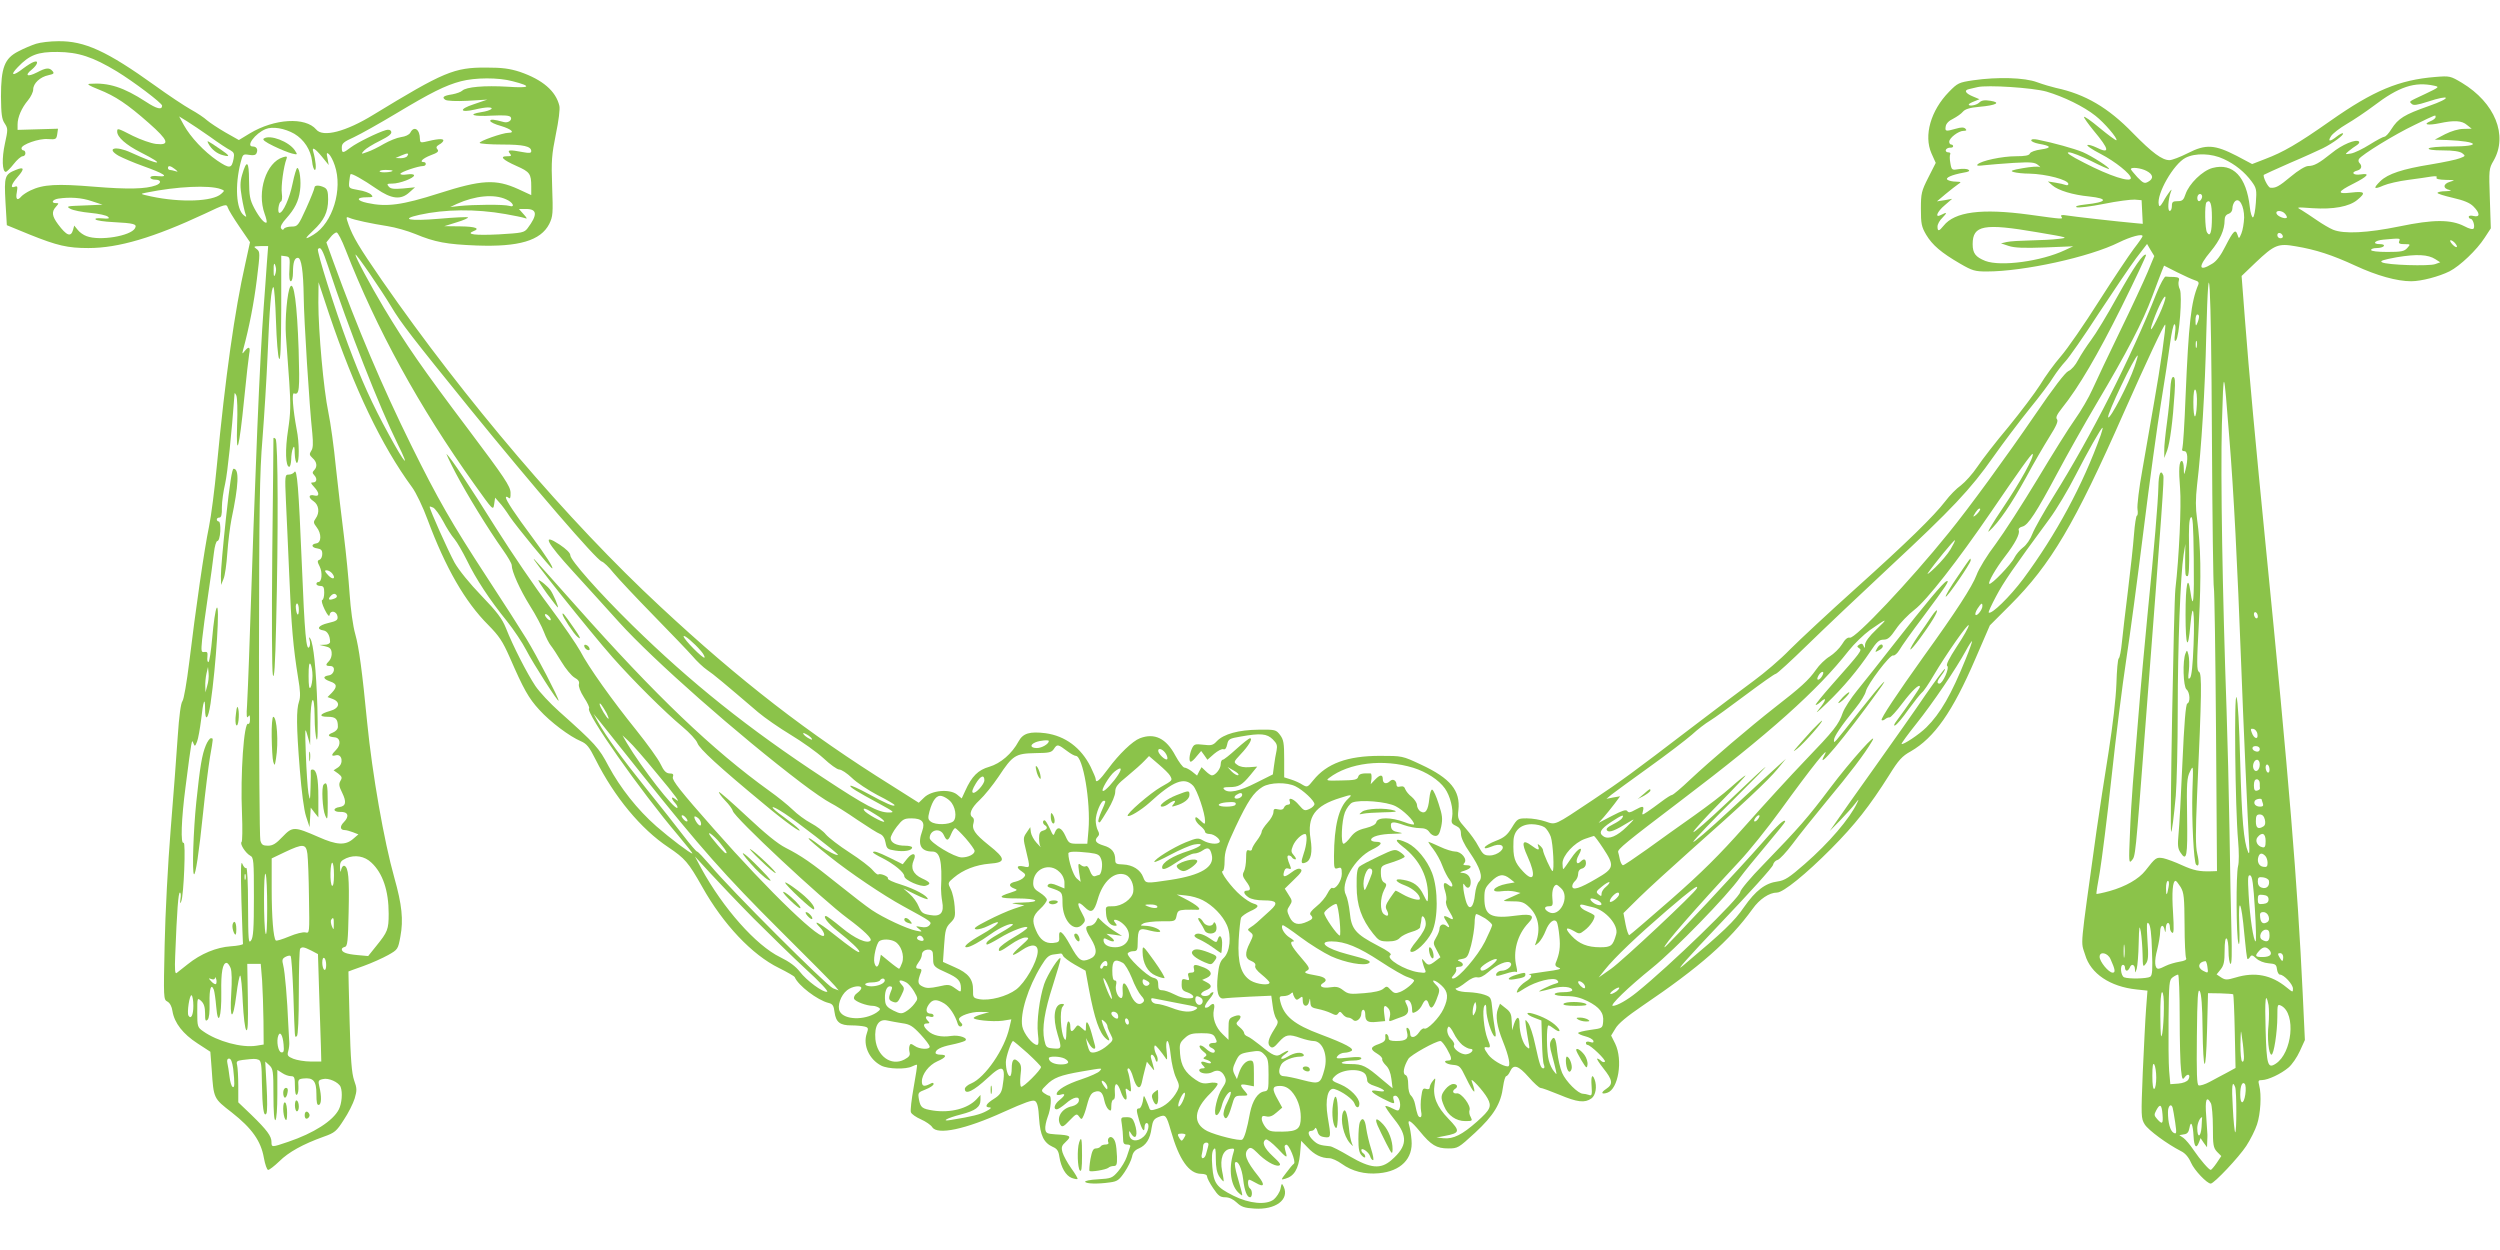 <?xml version="1.0" standalone="no"?>
<!DOCTYPE svg PUBLIC "-//W3C//DTD SVG 20010904//EN"
 "http://www.w3.org/TR/2001/REC-SVG-20010904/DTD/svg10.dtd">
<svg version="1.0" xmlns="http://www.w3.org/2000/svg"
 width="1280pt" height="640pt" viewBox="0 0 1280 640"
 preserveAspectRatio="xMidYMid meet">
<g transform="translate(0,640) scale(0.1,-0.1)"
fill="#8bc34a" stroke="none">
<path d="M185 6176 c-22 -7 -63 -24 -91 -39 -71 -36 -89 -83 -89 -232 1 -89 4
-115 19 -137 17 -26 17 -31 1 -104 -16 -73 -14 -144 5 -144 4 0 23 18 40 40
17 22 38 40 46 40 8 0 14 7 14 15 0 8 -4 15 -10 15 -5 0 -10 5 -10 11 0 19 90
51 135 47 41 -3 44 -1 48 25 l4 28 -104 -3 -103 -3 0 28 c0 37 21 85 53 123
15 18 27 43 27 56 0 31 35 64 78 73 27 6 31 9 21 21 -16 19 -33 18 -80 -7 -49
-25 -65 -16 -26 15 30 25 37 49 10 39 -10 -3 -35 -19 -55 -34 -52 -41 -69 -36
-27 7 60 63 102 79 204 78 106 -1 180 -25 304 -100 85 -52 231 -162 231 -175
0 -23 -27 -17 -83 20 -114 74 -190 99 -287 92 -18 -1 -5 -9 45 -29 86 -34 147
-75 257 -172 101 -89 110 -115 37 -107 -26 3 -79 22 -118 41 -80 41 -81 41
-81 22 0 -28 45 -68 120 -106 137 -69 99 -69 -50 -1 -78 36 -130 22 -62 -17
21 -11 76 -35 124 -52 109 -39 136 -57 79 -52 -26 3 -41 0 -41 -7 0 -6 11 -11
25 -11 31 0 33 -18 3 -29 -51 -19 -143 -21 -315 -7 -192 16 -262 12 -327 -19
-19 -9 -40 -23 -47 -31 -20 -24 -30 -15 -23 21 5 30 4 34 -10 29 -25 -10 -19
12 15 51 36 41 33 53 -10 35 -57 -23 -60 -33 -53 -164 l7 -119 117 -48 c142
-57 194 -69 301 -69 154 0 335 54 594 175 105 50 113 52 119 33 3 -11 30 -55
60 -99 l54 -79 -24 -110 c-54 -238 -102 -577 -146 -1037 -11 -117 -29 -257
-40 -310 -24 -114 -69 -428 -101 -693 -13 -105 -28 -192 -35 -200 -8 -10 -17
-75 -24 -180 -6 -91 -22 -304 -36 -475 -14 -170 -28 -437 -31 -591 -6 -275 -6
-282 14 -292 13 -7 23 -26 26 -49 10 -61 54 -117 128 -165 l66 -43 7 -92 c10
-149 9 -146 103 -219 103 -81 149 -146 164 -232 6 -34 16 -62 22 -62 6 0 32
20 57 44 47 47 121 88 227 126 57 20 66 28 103 86 23 34 48 84 56 110 12 41
12 52 -3 93 -12 36 -18 103 -23 301 -4 140 -6 255 -6 256 1 1 35 13 77 28 42
15 99 41 126 56 50 28 51 30 63 95 16 85 8 163 -31 301 -53 188 -113 531 -139
794 -25 258 -42 386 -61 453 -12 41 -24 130 -29 207 -5 74 -18 207 -29 295
-11 88 -30 246 -41 350 -10 105 -28 233 -39 285 -24 114 -51 415 -51 560 l1
105 54 -163 c129 -382 268 -673 425 -887 20 -27 56 -102 79 -165 93 -249 192
-421 311 -540 55 -56 73 -82 110 -166 71 -163 96 -208 151 -268 57 -63 156
-137 213 -161 30 -13 43 -29 75 -93 97 -193 232 -356 373 -450 85 -57 103 -78
173 -202 108 -193 256 -349 393 -416 42 -21 79 -42 81 -47 17 -42 116 -118
173 -132 21 -5 27 -14 31 -48 7 -51 28 -67 86 -67 25 0 56 -3 68 -6 19 -5 20
-9 11 -35 -21 -60 12 -133 74 -165 35 -18 127 -20 158 -4 12 6 23 10 25 8 2
-2 -6 -54 -17 -115 -11 -62 -18 -120 -14 -128 3 -9 26 -25 51 -36 25 -11 51
-29 58 -40 26 -42 171 -11 366 78 109 49 148 63 160 56 12 -7 18 -32 21 -89 6
-88 24 -125 70 -146 22 -9 30 -21 34 -51 9 -56 33 -96 63 -108 14 -5 28 -8 30
-5 2 2 -12 27 -32 54 -20 28 -40 65 -45 82 -7 26 -5 34 18 55 30 28 24 33 -53
37 -44 3 -50 6 -53 26 -2 13 4 41 12 63 17 42 22 109 8 109 -5 0 -16 6 -26 13
-16 12 -16 15 11 41 37 38 71 51 181 70 112 19 107 19 92 2 -6 -8 -48 -27 -93
-42 -76 -25 -127 -55 -127 -76 0 -5 9 -6 20 -3 27 9 25 -3 -5 -27 -26 -20 -34
-48 -14 -48 6 0 27 14 46 30 39 35 74 41 66 11 -3 -11 -17 -21 -34 -25 -53
-10 -83 -59 -59 -96 8 -12 16 -9 46 23 34 35 37 37 49 20 12 -17 14 -16 24 7
6 14 15 44 21 68 8 29 18 46 33 51 29 11 43 -1 51 -43 4 -19 13 -39 21 -46 13
-11 15 -8 15 19 0 17 5 31 11 31 6 0 9 15 7 38 -4 52 13 55 30 4 16 -49 38
-58 28 -11 -5 28 -4 30 11 18 15 -13 16 -10 11 31 -3 25 -9 53 -13 63 -4 10
-3 17 3 17 6 0 17 -21 24 -47 16 -54 35 -66 44 -26 3 15 10 46 16 68 l10 39
20 -24 c19 -25 20 -25 14 -3 -3 13 -9 32 -12 43 -4 11 -2 20 4 20 5 0 13 -10
17 -22 3 -13 9 -18 11 -11 3 7 1 21 -5 32 -6 11 -11 28 -11 38 1 15 4 14 23
-8 12 -14 27 -35 34 -45 9 -16 11 -9 6 34 -4 31 -2 52 4 52 6 0 13 -33 17 -72
4 -40 16 -92 27 -115 18 -38 19 -44 6 -70 -23 -43 -62 -78 -102 -90 -31 -10
-37 -9 -41 5 -3 9 -11 28 -17 42 -11 25 -11 25 -16 -10 -4 -19 -12 -35 -18
-35 -16 0 -16 -8 -1 -60 14 -49 28 -67 28 -37 0 12 5 22 10 22 19 0 10 -47
-14 -69 -32 -30 -70 -25 -74 9 -2 22 -1 23 8 8 26 -43 39 -8 19 51 -9 25 -16
31 -41 31 -30 0 -30 -1 -24 -38 3 -20 6 -52 6 -69 0 -27 4 -33 21 -33 13 0 19
-5 15 -12 -2 -7 -10 -30 -17 -51 -7 -21 -27 -54 -44 -74 -30 -35 -36 -37 -103
-41 -40 -2 -69 -8 -66 -13 6 -10 62 -12 126 -3 39 5 48 12 76 53 17 25 34 60
38 78 4 22 15 35 35 43 37 16 58 49 65 104 6 37 11 47 36 57 36 15 40 9 63
-71 42 -148 93 -220 155 -220 18 0 30 -5 30 -13 0 -8 14 -35 31 -60 26 -39 36
-47 62 -47 20 0 41 -10 59 -27 23 -22 40 -28 91 -31 108 -7 179 46 150 111
-10 21 -11 20 -17 -10 -4 -18 -20 -42 -34 -54 -38 -30 -126 -22 -207 19 -87
44 -101 63 -108 148 -4 49 -2 77 6 88 10 14 12 5 12 -46 0 -45 5 -72 18 -92
10 -15 20 -26 22 -24 1 1 -2 26 -8 53 -12 62 5 108 42 113 21 3 23 1 16 -20
-26 -85 -14 -172 31 -209 20 -16 21 -25 -11 89 -10 34 -15 65 -11 70 14 13 34
-28 41 -86 7 -61 20 -92 35 -92 13 0 13 37 0 45 -11 7 -14 45 -4 45 3 0 19 -8
35 -17 41 -24 47 -10 13 33 -66 82 -79 119 -51 143 10 8 20 3 43 -20 39 -41
90 -71 111 -67 14 3 8 13 -30 48 -46 43 -58 72 -36 86 6 3 33 -18 61 -47 40
-43 49 -49 44 -29 -11 40 -12 45 -1 49 14 5 52 -88 40 -97 -6 -4 -23 -24 -39
-46 -29 -38 -29 -38 -5 -31 45 13 67 49 75 124 l6 70 33 -34 c34 -37 71 -55
111 -55 13 0 42 -13 64 -29 53 -38 118 -55 190 -48 112 10 176 75 167 170 -2
28 -8 62 -12 75 -12 37 9 25 54 -30 58 -71 86 -88 146 -88 49 0 52 2 137 80
96 89 133 149 144 238 4 28 11 52 16 52 4 0 14 11 20 25 17 38 42 30 95 -30
26 -30 54 -55 60 -55 7 0 51 -16 97 -35 93 -39 130 -43 164 -19 22 15 30 62
16 98 -12 31 -19 15 -15 -35 3 -45 1 -51 -14 -45 -9 3 -23 6 -30 6 -25 0 -88
63 -107 107 -10 23 -21 72 -25 108 -6 70 -16 87 -32 56 -8 -13 -6 -34 5 -72 8
-30 17 -65 20 -79 5 -24 5 -24 -10 -5 -9 10 -21 35 -26 55 -12 41 -13 180 -2
180 4 0 16 -7 26 -15 31 -24 42 -17 17 9 -24 26 -73 52 -122 66 -42 12 -36 -5
7 -21 l36 -14 3 -105 c1 -58 5 -113 10 -122 4 -11 3 -18 -3 -18 -13 0 -19 17
-42 122 -10 49 -27 99 -36 111 -16 21 -16 21 -11 -18 3 -22 9 -58 13 -80 7
-36 6 -39 -9 -26 -19 15 -37 72 -37 119 0 41 -14 41 -28 0 l-10 -33 -2 45 c-1
37 -6 49 -31 68 l-29 23 -11 -28 c-13 -35 -5 -88 26 -165 31 -77 41 -128 25
-128 -25 0 -81 34 -100 60 -24 33 -25 42 -6 38 18 -4 19 3 2 44 -18 45 -28
149 -16 168 7 11 10 6 10 -21 0 -40 27 -126 42 -135 7 -5 8 6 3 32 -4 21 -11
68 -14 104 -6 63 -7 65 -41 77 -19 7 -55 12 -80 13 -25 0 -52 5 -60 10 -8 5
-10 10 -4 10 6 0 29 14 50 31 24 19 45 28 58 25 13 -3 32 6 55 26 46 41 100
63 115 48 13 -13 -17 -40 -45 -40 -18 0 -35 -17 -27 -26 3 -2 24 3 48 11 23 8
47 12 52 9 7 -4 7 5 2 27 -19 77 5 164 61 223 36 37 20 49 -55 39 -137 -19
-170 -2 -170 89 0 44 4 54 34 84 39 39 63 42 97 15 l24 -19 -40 -7 c-69 -13
-92 -47 -26 -38 22 3 52 2 68 -2 l28 -7 -42 -19 c-24 -10 -43 -19 -43 -21 0
-2 22 -3 49 -3 41 0 55 -5 81 -30 47 -45 59 -111 34 -180 -7 -19 -7 -19 13 -2
11 10 28 38 37 62 17 44 44 65 57 44 4 -7 10 -39 13 -73 6 -55 1 -89 -19 -137
-4 -12 1 -19 17 -24 17 -6 -3 -11 -72 -20 -52 -7 -89 -13 -82 -14 21 -2 13
-19 -17 -37 -16 -10 -34 -28 -40 -40 -10 -22 -8 -22 36 6 57 36 148 59 166 41
9 -9 7 -13 -8 -17 -30 -8 -103 -45 -80 -40 11 2 41 9 66 16 46 13 99 8 99 -10
0 -6 -20 -10 -45 -10 -25 0 -45 -4 -45 -10 0 -6 26 -10 58 -10 43 0 72 -7 111
-26 61 -31 84 -60 79 -106 -3 -32 -4 -33 -65 -41 -35 -5 -63 -12 -63 -16 0 -4
17 -12 37 -17 20 -5 38 -15 41 -23 3 -9 -2 -11 -17 -6 -12 4 -21 2 -21 -4 0
-6 3 -11 8 -11 15 0 97 -78 89 -86 -4 -4 -13 -2 -19 4 -7 7 -16 12 -20 12 -5
0 10 -23 32 -51 47 -59 50 -80 14 -104 -29 -19 -26 -30 5 -20 57 18 81 167 41
251 l-21 42 22 36 c14 25 60 63 138 116 295 200 445 332 564 496 36 51 86 84
125 84 32 0 149 95 277 224 123 124 197 218 298 378 47 76 66 97 110 121 121
70 214 202 331 474 l74 171 104 104 c208 208 330 414 581 983 118 266 208 458
213 453 5 -6 -25 -219 -57 -398 -17 -96 -44 -251 -60 -345 -17 -93 -28 -185
-25 -202 3 -18 1 -33 -3 -33 -4 0 -11 -44 -15 -97 -4 -54 -18 -183 -31 -288
-13 -104 -27 -224 -31 -265 -4 -41 -11 -78 -16 -81 -5 -3 -10 -62 -12 -130 -3
-78 -18 -207 -40 -349 -20 -124 -48 -306 -62 -405 -87 -627 -81 -559 -58 -634
28 -96 128 -163 263 -177 l56 -6 -7 -92 c-4 -50 -11 -197 -17 -326 -9 -226 -9
-236 10 -267 19 -30 114 -100 186 -137 21 -10 39 -31 51 -59 17 -39 82 -107
101 -107 17 0 145 136 182 193 21 32 46 82 55 110 18 54 24 152 11 200 -6 24
-5 27 15 27 31 1 96 31 135 64 18 15 44 53 58 84 l26 57 -11 235 c-27 569 -70
1094 -190 2300 -50 506 -85 878 -106 1156 l-17 221 72 69 c96 91 115 99 205
83 102 -17 186 -44 307 -100 108 -50 211 -79 284 -79 52 0 143 24 197 51 54
28 139 109 179 171 l32 49 -5 152 c-5 148 -5 153 19 194 75 130 7 297 -162
399 -59 35 -62 36 -136 30 -185 -15 -316 -69 -539 -226 -168 -118 -240 -159
-332 -194 l-67 -26 -79 42 c-113 58 -158 61 -250 14 -39 -20 -82 -36 -94 -36
-38 0 -88 37 -188 139 -126 130 -244 199 -394 231 -22 5 -66 18 -96 29 -64 24
-202 28 -327 10 -74 -11 -80 -14 -124 -59 -94 -96 -130 -224 -90 -315 l22 -49
-38 -75 c-35 -69 -38 -81 -38 -160 0 -76 3 -92 27 -133 32 -53 76 -91 174
-148 62 -36 76 -40 136 -40 190 0 527 74 677 149 59 29 121 46 121 32 0 -4
-20 -33 -45 -65 -24 -32 -105 -153 -179 -269 -74 -117 -161 -243 -195 -282
-33 -38 -81 -104 -106 -146 -26 -41 -99 -138 -162 -215 -64 -76 -135 -168
-159 -204 -24 -36 -62 -78 -84 -95 -23 -16 -58 -52 -79 -80 -60 -78 -195 -210
-461 -449 -135 -121 -285 -261 -335 -311 -49 -51 -133 -122 -185 -160 -52 -38
-198 -148 -325 -245 -293 -224 -353 -268 -500 -366 -201 -134 -188 -128 -242
-110 -26 9 -68 16 -95 16 -46 0 -49 -1 -77 -47 -24 -39 -40 -52 -82 -68 -29
-11 -54 -26 -57 -33 -2 -8 7 -7 33 3 23 10 41 12 52 7 25 -14 -18 -52 -60 -52
-28 0 -35 6 -57 46 -13 26 -43 67 -66 93 -39 44 -42 50 -37 93 11 100 -40 163
-193 234 -94 44 -94 44 -209 44 -166 0 -272 -39 -341 -125 -29 -36 -31 -37
-55 -23 -13 9 -40 21 -59 27 l-35 11 0 94 c0 81 -3 99 -21 123 -21 27 -24 28
-110 27 -102 -1 -179 -22 -214 -59 -19 -21 -29 -23 -69 -18 -43 5 -48 3 -59
-21 -13 -30 -16 -66 -5 -66 4 0 18 12 30 28 l23 27 16 -22 16 -23 34 30 c19
16 40 27 48 24 9 -3 15 5 19 24 6 28 11 31 70 41 101 18 134 15 164 -15 21
-21 24 -31 19 -57 -4 -18 -10 -52 -13 -77 l-6 -45 -86 -43 c-86 -44 -142 -55
-163 -34 -9 9 -3 12 26 12 48 0 65 10 108 62 l35 43 -41 -3 c-25 -2 -49 2 -61
12 -20 14 -19 15 16 53 42 44 65 83 49 83 -5 0 -37 -25 -70 -55 -33 -30 -64
-55 -70 -55 -5 0 -10 -11 -10 -23 0 -23 -27 -57 -45 -57 -5 0 -19 9 -31 21
l-22 21 -12 -21 -11 -22 -26 21 c-14 11 -32 20 -39 20 -7 0 -28 28 -46 61 -47
89 -107 118 -182 89 -37 -14 -107 -81 -162 -156 -45 -61 -64 -77 -64 -53 0 6
-12 34 -26 63 -49 98 -130 158 -231 172 -81 10 -115 0 -138 -42 -33 -62 -92
-113 -150 -130 -57 -16 -90 -49 -123 -123 l-18 -39 -24 20 c-37 30 -130 22
-168 -15 l-28 -27 -139 88 c-428 267 -776 536 -1184 916 -473 439 -1002 1060
-1425 1670 -120 174 -148 222 -171 285 -14 40 -14 43 3 36 24 -11 114 -30 197
-43 39 -6 102 -24 141 -40 101 -42 161 -53 314 -59 217 -8 328 25 372 110 19
39 20 53 15 192 -5 133 -2 163 19 268 14 67 22 129 18 145 -18 76 -86 134
-202 174 -53 17 -90 22 -172 22 -165 1 -218 -22 -579 -242 -140 -86 -258 -117
-292 -75 -55 65 -214 56 -340 -20 l-56 -34 -69 39 c-38 22 -80 50 -94 62 -14
13 -51 38 -84 56 -32 18 -115 73 -184 123 -244 175 -359 228 -494 226 -40 0
-91 -6 -113 -13z m2440 -192 c101 -26 91 -36 -26 -28 -118 7 -212 -1 -232 -20
-7 -7 -30 -15 -51 -19 -46 -7 -55 -15 -36 -28 9 -6 57 -8 115 -5 l100 6 -70
-24 c-77 -25 -72 -45 6 -27 24 6 54 11 67 11 39 0 15 -17 -33 -24 -76 -12 -41
-24 53 -18 65 3 91 1 97 -8 9 -15 -14 -31 -35 -25 -51 14 -70 16 -70 6 0 -6
25 -18 55 -26 53 -16 74 -35 38 -35 -29 0 -152 -43 -147 -52 3 -4 55 -8 115
-8 110 0 149 -9 149 -34 0 -10 -10 -11 -42 -5 -68 13 -83 12 -68 -6 11 -13 8
-15 -14 -15 -40 0 -23 -18 49 -50 68 -30 75 -40 75 -105 l0 -44 -67 31 c-115
52 -187 48 -406 -22 -188 -60 -267 -71 -367 -49 -56 12 -58 29 -2 29 32 0 34
2 22 14 -8 8 -37 19 -65 23 -50 9 -50 9 -47 43 2 19 5 36 7 38 5 6 64 -27 132
-74 78 -54 126 -59 170 -18 l28 25 -61 -6 c-48 -4 -64 -2 -74 10 -11 13 -8 15
19 15 37 0 111 28 111 42 0 6 -14 8 -35 5 -19 -3 -35 -2 -35 3 0 9 91 40 117
40 7 0 13 5 13 10 0 6 -4 10 -10 10 -25 0 -6 19 35 35 36 13 43 20 35 30 -9
10 -6 16 9 25 12 6 21 16 21 21 0 11 -32 8 -97 -8 -18 -4 -23 -1 -23 15 0 50
-30 70 -49 33 -6 -11 -25 -20 -48 -23 -21 -3 -60 -19 -88 -35 -27 -16 -65 -35
-84 -41 -33 -12 -34 -12 -17 7 9 10 46 33 81 50 46 23 62 36 58 47 -3 9 -13
12 -27 8 -42 -12 -147 -64 -179 -88 -42 -32 -47 -32 -47 -1 0 21 10 29 63 53
34 16 132 71 217 122 175 105 250 143 330 164 73 19 192 20 265 0z m9839 -23
c27 -6 24 -8 -45 -41 -91 -43 -85 -38 -71 -52 9 -9 28 -6 81 11 121 40 127 20
6 -22 -125 -44 -156 -63 -191 -118 -13 -21 -29 -39 -36 -39 -6 0 -40 -18 -75
-40 -35 -22 -78 -43 -96 -46 -32 -5 -32 -5 -11 13 12 10 30 23 40 29 11 7 16
15 12 19 -14 15 -87 -15 -140 -59 -65 -52 -90 -66 -120 -66 -14 0 -51 -22 -89
-54 -61 -51 -78 -60 -105 -57 -12 1 -40 58 -33 66 2 2 62 29 132 60 71 30 147
65 170 76 52 26 110 69 103 76 -3 3 -17 -4 -32 -16 -35 -28 -48 -27 -29 2 8
13 44 41 80 62 36 21 97 62 137 92 131 100 211 126 312 104z m-1986 -30 c88
-26 191 -76 251 -124 46 -36 115 -117 107 -125 -3 -2 -41 26 -86 63 -44 37
-80 62 -80 56 0 -5 22 -36 48 -68 84 -100 87 -124 13 -87 -17 8 -37 14 -43 12
-7 -3 24 -24 69 -47 73 -38 153 -102 153 -123 0 -24 -109 11 -238 78 -73 37
-97 54 -79 54 14 0 65 -20 113 -44 49 -25 90 -43 92 -41 6 6 -86 65 -134 86
-43 18 -151 48 -231 64 -20 4 -33 3 -33 -4 0 -5 17 -13 38 -17 64 -11 69 -21
13 -29 -30 -4 -55 -13 -58 -21 -4 -10 -24 -14 -72 -14 -69 0 -179 -23 -196
-42 -7 -7 4 -8 35 -4 25 3 92 8 150 12 90 5 108 3 125 -11 11 -9 14 -14 7 -10
-7 4 -45 1 -85 -6 -58 -10 -67 -14 -47 -20 14 -4 50 -8 80 -8 88 -2 200 -32
200 -53 0 -6 -6 -8 -14 -5 -8 3 -32 9 -53 12 l-38 6 23 -20 c30 -26 105 -49
189 -57 101 -11 92 -29 -20 -41 -37 -4 -54 -9 -45 -14 8 -4 69 3 139 17 68 14
140 23 159 22 l35 -3 3 -61 3 -60 -33 3 c-102 9 -328 35 -357 40 -24 4 -32 2
-27 -6 9 -14 15 -15 -165 10 -244 33 -381 15 -438 -57 -23 -29 -31 -30 -31 -4
0 12 11 32 25 45 26 27 25 31 -6 15 -35 -19 -22 16 19 50 l37 32 -39 -7 -39
-6 45 38 c25 21 54 43 64 50 17 11 16 12 -11 13 -16 0 -36 4 -43 9 -16 10 21
26 81 37 27 4 35 9 25 15 -7 5 -29 6 -49 3 -35 -6 -37 -5 -43 30 -4 20 -4 41
-1 46 3 6 -1 10 -10 10 -9 0 -15 6 -12 13 2 6 12 11 21 11 9 -1 16 2 16 7 0 5
-4 9 -10 9 -5 0 -10 6 -10 14 0 20 48 56 73 56 15 0 18 3 10 11 -8 8 -22 8
-49 0 -53 -15 -56 -14 -52 12 2 14 16 29 38 39 19 10 42 26 50 36 11 13 35 21
83 25 89 8 114 22 58 31 -31 5 -46 2 -57 -9 -14 -14 -54 -21 -54 -10 0 3 12
10 28 16 l27 11 -31 13 c-42 17 -50 33 -22 39 13 3 32 7 43 10 50 12 282 -3
353 -23z m1992 -131 c0 -6 -12 -15 -27 -21 -41 -17 -11 -22 47 -10 75 16 115
14 141 -9 l24 -19 -42 -1 c-25 0 -62 -11 -94 -27 l-53 -28 64 -2 c163 -7 179
-33 21 -33 -63 0 -112 -4 -116 -10 -4 -6 23 -10 72 -10 53 0 86 -5 99 -14 18
-14 18 -15 -11 -26 -16 -7 -84 -21 -150 -32 -143 -23 -219 -48 -257 -85 -39
-38 -35 -45 15 -23 23 10 80 23 127 29 47 6 100 14 118 17 23 3 32 2 27 -5 -4
-7 12 -11 47 -12 50 -1 51 -1 21 -10 -36 -11 -36 -35 0 -42 12 -2 3 -5 -20 -6
-24 0 -43 -4 -43 -9 0 -4 36 -15 79 -25 56 -13 86 -25 105 -44 34 -34 35 -57
1 -49 -14 4 -25 2 -25 -4 0 -5 4 -10 9 -10 12 0 24 -37 16 -50 -4 -6 -22 -2
-48 12 -69 35 -158 35 -331 -1 -166 -34 -285 -40 -341 -17 -19 8 -56 30 -82
48 -26 18 -61 41 -77 51 -31 17 -31 17 55 11 105 -7 188 8 229 43 45 37 38 45
-31 37 -76 -9 -73 4 11 46 73 37 88 55 37 47 -39 -6 -53 11 -17 20 21 6 26 23
10 39 -5 5 -6 14 -2 20 14 22 183 126 284 174 117 57 108 53 108 40z m-11395
-100 c44 -32 91 -63 104 -69 19 -11 22 -18 17 -44 -10 -51 -20 -52 -84 -9 -67
46 -136 119 -171 182 l-24 44 39 -24 c21 -13 75 -49 119 -80z m432 15 c50 -30
84 -82 91 -141 2 -24 9 -44 14 -44 9 0 5 47 -8 93 -9 28 9 18 45 -26 l34 -42
-6 34 c-6 28 -5 32 7 22 8 -7 22 -33 30 -58 42 -122 -11 -295 -108 -354 -49
-30 -49 -23 -2 21 55 51 76 94 76 159 0 39 -4 53 -19 61 -26 13 -51 13 -51 -1
0 -6 -19 -54 -42 -105 -41 -90 -44 -94 -75 -94 -17 0 -35 -5 -39 -11 -4 -8 -9
-7 -15 2 -5 8 4 26 26 50 44 49 64 89 71 143 7 47 -2 116 -14 116 -4 0 -15
-36 -24 -80 -15 -75 -49 -150 -67 -150 -12 0 -4 54 7 58 6 2 8 21 5 42 -5 36
9 138 24 177 5 12 1 14 -18 8 -86 -26 -135 -176 -94 -290 8 -21 12 -41 10 -44
-9 -8 -37 24 -63 73 -23 44 -26 63 -27 143 0 100 -12 109 -36 26 -10 -36 -10
-60 -1 -113 6 -37 15 -75 19 -86 6 -16 5 -17 -9 -6 -39 31 -46 153 -16 270 11
43 12 44 44 39 23 -4 34 -1 38 10 8 19 -1 33 -20 33 -37 0 12 67 66 89 35 15
98 4 147 -24z m578 -114 c-3 -6 -18 -11 -33 -11 l-27 1 30 13 c32 14 41 13 30
-3z m9300 -15 c59 -27 108 -67 144 -116 24 -33 26 -42 21 -108 -3 -40 -9 -73
-15 -75 -5 -1 -13 23 -16 53 -17 155 -86 228 -191 200 -52 -14 -120 -81 -138
-134 -10 -30 -16 -36 -41 -36 -24 0 -29 -4 -29 -25 0 -14 -5 -25 -11 -25 -12
0 -8 58 5 95 7 18 6 18 -6 3 -7 -9 -22 -31 -32 -50 -15 -25 -20 -29 -23 -16
-13 54 76 209 137 240 50 26 134 23 195 -6z m-10489 -52 c17 -14 17 -15 1 -10
-10 3 -23 6 -28 6 -5 0 -9 5 -9 10 0 14 13 12 36 -6z m10094 -9 c35 -18 38
-40 8 -56 -18 -10 -25 -7 -55 24 -18 20 -33 38 -33 41 0 12 52 6 80 -9z
m-8980 1 c0 -8 -61 -12 -66 -4 -3 4 11 8 30 8 20 0 36 -2 36 -4z m-880 -94
c21 -8 21 -8 2 -25 -43 -39 -207 -45 -357 -13 -59 13 -60 13 -25 20 158 32
322 39 380 18z m10143 -47 c-3 -8 -9 -15 -14 -15 -10 0 -12 24 -3 33 11 11 24
-3 17 -18z m-8681 -6 c35 -15 48 -43 15 -33 -24 8 -183 7 -257 -1 l-45 -5 34
16 c93 42 191 52 253 23z m-2122 -9 l55 -18 -95 -4 c-88 -3 -93 -4 -70 -17 14
-8 60 -17 103 -21 43 -4 84 -13 90 -20 10 -9 3 -11 -30 -8 -26 2 -39 0 -33 -6
5 -5 44 -11 87 -13 112 -6 126 -10 114 -32 -22 -39 -180 -66 -248 -40 -15 5
-36 20 -45 32 l-18 22 -6 -22 c-11 -39 -33 -30 -77 29 -31 42 -34 64 -10 90
15 17 15 18 0 18 -28 0 -19 18 11 23 60 9 120 5 172 -13z m11020 -84 c-1 -28
-7 -64 -14 -81 -12 -29 -13 -29 -20 -7 -10 31 -21 21 -62 -59 -23 -46 -45 -76
-67 -89 -71 -44 -75 -17 -8 63 48 58 71 110 71 160 0 17 7 28 20 32 12 4 20
15 20 29 0 12 6 28 13 35 22 22 47 -23 47 -83z m-165 1 c0 -77 -9 -103 -25
-77 -11 17 -13 143 -3 154 19 18 28 -7 28 -77z m-8737 17 c45 -8 90 -17 100
-21 13 -5 11 0 -7 20 l-24 27 37 0 c57 0 59 -30 7 -99 -17 -22 -27 -24 -147
-31 -120 -6 -171 0 -131 16 38 14 12 24 -65 25 l-83 1 64 20 c34 10 60 22 57
25 -3 3 -69 0 -147 -7 -153 -13 -204 -3 -102 20 131 29 288 31 441 4z m9112 1
c7 -9 11 -17 8 -20 -8 -8 -47 7 -52 21 -7 19 28 18 44 -1z m-1270 -94 c160
-27 163 -28 110 -34 -30 -4 -95 -7 -145 -8 -49 -1 -103 -4 -120 -8 l-30 -7 39
-13 c30 -10 77 -12 185 -8 l146 6 -43 -20 c-121 -57 -328 -85 -407 -55 -50 20
-65 39 -65 86 0 97 57 108 330 61z m-8661 -89 c159 -407 376 -804 660 -1202
95 -133 96 -135 101 -102 l5 34 21 -24 c12 -12 36 -45 54 -73 32 -48 210 -265
217 -265 10 0 -34 68 -103 161 -85 114 -134 188 -134 202 0 5 6 5 13 -1 9 -8
12 -2 11 26 -1 32 -30 76 -215 322 -239 317 -320 435 -433 623 -72 121 -146
259 -146 273 0 12 129 -176 182 -264 51 -86 108 -159 402 -522 329 -405 649
-776 677 -785 10 -3 37 -29 60 -58 24 -29 115 -126 204 -217 89 -91 179 -185
201 -210 21 -25 55 -57 74 -70 32 -21 90 -70 262 -217 33 -28 108 -80 166
-115 58 -35 134 -89 168 -120 34 -32 70 -58 81 -58 11 0 40 -19 65 -43 24 -24
84 -63 131 -88 48 -24 87 -47 87 -51 0 -11 -44 8 -137 59 -46 25 -86 43 -89
40 -6 -6 35 -31 146 -91 79 -43 83 -46 50 -46 -52 0 -119 35 -331 175 -390
256 -682 490 -982 784 -169 166 -317 333 -317 358 0 12 -21 32 -55 55 -93 61
-69 13 70 -139 69 -76 175 -192 234 -258 176 -195 612 -579 933 -823 59 -45
126 -91 150 -103 24 -12 86 -51 138 -87 52 -35 104 -68 116 -72 14 -6 24 -21
28 -44 6 -32 10 -35 50 -41 46 -7 86 0 86 16 0 5 -16 9 -36 9 -44 0 -74 15
-74 39 0 9 14 36 32 59 29 37 37 42 74 42 55 0 72 -19 56 -64 -26 -70 -8 -106
52 -106 39 0 51 -49 44 -190 0 -14 2 -43 6 -65 11 -59 -8 -80 -62 -70 -37 6
-45 12 -58 43 -8 21 -29 50 -47 65 l-32 28 63 -31 c34 -17 62 -27 62 -23 0 16
-67 52 -137 74 -40 12 -70 26 -67 31 6 9 -37 28 -49 21 -4 -3 -17 8 -29 22
-12 15 -65 56 -118 90 -53 34 -107 76 -121 92 -13 17 -48 43 -76 58 -29 15
-72 47 -95 70 -24 23 -77 66 -118 95 -293 211 -581 486 -992 949 -110 124
-206 231 -211 236 -48 46 285 -371 399 -500 108 -122 268 -281 357 -355 37
-31 72 -68 78 -85 10 -29 110 -121 341 -312 107 -90 202 -158 179 -129 -8 10
-44 38 -78 63 -79 56 -75 70 4 18 60 -39 273 -204 273 -211 0 -9 -58 20 -90
45 -43 33 -60 44 -60 37 0 -3 46 -43 103 -88 106 -85 279 -202 382 -258 148
-81 147 -80 134 -97 -9 -10 -23 -13 -43 -9 -30 5 -30 5 -11 -10 19 -15 18 -16
-15 -9 -46 9 -168 66 -227 106 -27 18 -102 76 -168 129 -143 115 -192 148
-272 189 -42 21 -106 74 -199 161 -76 71 -140 127 -143 125 -2 -3 11 -22 31
-43 20 -20 38 -45 40 -54 6 -32 458 -454 588 -550 82 -61 127 -104 117 -114
-17 -18 -81 11 -147 66 -40 33 -76 60 -81 60 -19 0 11 -39 58 -76 67 -53 113
-96 113 -107 0 -10 -39 17 -139 96 -70 56 -105 71 -62 28 12 -12 21 -28 21
-37 0 -51 -279 217 -567 544 -167 189 -213 247 -208 263 5 15 1 19 -17 19 -17
1 -29 12 -46 48 -12 26 -68 103 -123 172 -125 155 -246 325 -288 406 -18 33
-90 138 -160 232 -71 94 -193 274 -272 399 -135 216 -229 356 -252 378 -5 6
15 -38 46 -97 58 -110 165 -285 243 -395 24 -34 44 -68 44 -77 0 -32 42 -125
93 -207 30 -47 62 -108 72 -135 10 -27 26 -58 35 -69 9 -11 34 -49 55 -84 21
-35 51 -71 66 -80 20 -11 27 -21 23 -34 -3 -11 7 -38 26 -68 18 -27 30 -53 26
-56 -20 -20 263 -423 456 -650 43 -51 76 -93 73 -93 -11 0 -114 78 -184 139
-98 86 -185 197 -245 308 -50 95 -66 113 -254 281 -46 41 -100 99 -121 130
-42 63 -115 205 -151 297 -19 47 -45 82 -125 165 -60 62 -116 131 -138 170
-32 59 -127 270 -127 285 0 3 8 1 18 -4 10 -5 33 -37 51 -70 17 -33 43 -74 58
-91 14 -17 42 -66 64 -110 45 -93 115 -200 205 -311 35 -44 79 -110 98 -147
35 -68 166 -273 166 -259 0 14 -109 225 -164 315 -30 49 -122 193 -204 318
-179 274 -251 400 -386 673 -151 306 -275 599 -400 943 l-35 97 20 25 c11 15
26 26 32 26 7 0 27 -39 46 -88z m9919 70 c2 -7 -3 -12 -12 -12 -9 0 -16 7 -16
16 0 17 22 14 28 -4z m596 -27 c-5 -11 2 -15 26 -15 32 0 33 0 15 -20 -15 -17
-31 -20 -102 -20 -49 0 -83 4 -83 10 0 6 13 10 29 10 17 0 33 5 36 10 4 6 -5
10 -19 10 -43 0 -29 19 17 23 88 8 87 8 81 -8z m286 -10 c20 -24 6 -28 -15 -5
-10 11 -13 20 -8 20 6 0 16 -7 23 -15z m-1574 -148 c-19 -45 -82 -181 -141
-302 -59 -121 -122 -255 -141 -297 -19 -43 -60 -113 -90 -155 -31 -43 -117
-181 -192 -306 -76 -126 -172 -275 -214 -332 -43 -56 -87 -128 -98 -159 -22
-59 -107 -190 -270 -416 -137 -192 -223 -321 -216 -327 3 -3 11 -1 18 5 7 6
18 10 23 9 6 0 35 32 65 72 50 66 90 104 90 84 -1 -7 -63 -98 -118 -172 -15
-19 -18 -29 -9 -25 8 3 39 39 68 81 30 41 61 80 69 87 9 6 35 45 59 86 65 110
181 276 181 258 0 -9 -27 -57 -61 -108 -41 -63 -57 -95 -49 -100 13 -8 -23
-90 -40 -90 -16 0 -12 15 11 44 12 15 19 29 17 31 -2 3 -47 -57 -99 -132 -51
-76 -168 -241 -258 -368 -90 -126 -179 -252 -198 -280 l-35 -50 54 55 c29 30
64 69 76 85 19 25 21 26 11 5 -38 -81 -145 -206 -269 -314 -79 -69 -102 -84
-138 -89 -63 -8 -113 -46 -173 -132 -49 -72 -105 -125 -313 -300 -45 -38 24
40 194 219 146 153 267 287 268 298 2 11 13 23 23 25 11 3 45 40 76 81 31 42
111 142 177 222 116 139 193 240 231 305 37 63 -113 -104 -215 -240 -112 -149
-157 -201 -342 -392 -65 -66 -118 -130 -118 -140 0 -28 -362 -379 -530 -514
-48 -39 -101 -69 -122 -69 -20 0 78 95 202 195 115 93 383 368 449 462 19 26
79 100 133 164 54 64 98 119 98 122 0 19 -39 -17 -120 -111 -90 -104 -490
-532 -497 -532 -16 0 160 201 382 439 50 53 144 170 210 261 162 224 261 347
225 281 -47 -88 105 93 275 329 71 97 19 43 -87 -92 -146 -186 -138 -176 -138
-157 0 18 36 71 111 164 26 32 49 70 52 85 8 36 124 190 140 184 7 -2 21 10
32 28 10 18 64 94 120 168 122 164 140 191 121 184 -17 -7 -102 -108 -271
-324 -71 -91 -155 -197 -187 -236 -31 -38 -64 -89 -73 -113 -21 -61 -44 -90
-194 -246 -74 -77 -212 -228 -307 -335 -133 -150 -221 -237 -378 -375 -113
-99 -209 -181 -214 -183 -4 -1 -13 24 -19 55 l-11 58 81 80 c45 44 163 152
262 240 261 231 400 361 447 419 l42 51 -40 -36 c-21 -19 -131 -120 -243 -224
-112 -104 -198 -178 -191 -164 7 13 101 112 209 218 226 225 212 218 -36 -18
-95 -90 -173 -158 -173 -151 0 7 62 75 137 151 75 76 134 139 130 139 -3 0
-37 -27 -74 -60 -37 -34 -124 -100 -192 -148 -68 -48 -175 -124 -238 -170 -63
-45 -118 -82 -123 -82 -5 0 -12 12 -16 28 -3 15 -7 33 -9 39 -5 14 41 51 320
263 455 345 702 566 860 768 27 34 76 82 109 106 90 63 97 64 34 4 -38 -36
-58 -63 -59 -79 0 -19 -2 -20 -7 -7 -5 13 -11 15 -22 8 -13 -9 -13 -11 -1 -19
16 -10 13 -15 -143 -191 -46 -52 -82 -97 -80 -99 2 -2 13 4 24 14 35 32 31 10
-7 -36 -23 -28 -8 -16 41 31 84 81 158 169 222 264 33 50 45 61 68 61 22 0 34
11 64 55 20 30 63 74 94 98 62 47 220 249 393 502 141 207 208 301 212 296 11
-10 -64 -146 -152 -276 -54 -80 -86 -134 -71 -120 50 45 114 139 188 273 39
73 94 167 121 210 36 57 46 81 39 90 -8 9 -1 24 25 57 86 107 183 273 305 518
72 145 128 265 126 267 -12 12 -64 -64 -148 -215 -50 -91 -110 -190 -133 -220
-23 -31 -53 -77 -67 -103 -13 -26 -35 -51 -50 -57 -16 -7 -76 -85 -170 -223
-150 -219 -338 -477 -444 -607 -196 -243 -479 -543 -505 -535 -11 3 -24 -7
-40 -34 -13 -21 -42 -49 -63 -62 -22 -13 -54 -44 -70 -68 -37 -53 -79 -91
-212 -194 -125 -98 -324 -267 -433 -369 -45 -43 -87 -78 -92 -78 -5 0 -29 -15
-54 -34 -24 -18 -57 -42 -72 -52 -29 -19 -29 -19 -23 4 7 27 -1 27 -41 5 -24
-14 -33 -15 -39 -6 -6 10 -26 3 -78 -24 l-69 -36 26 29 c14 16 39 47 55 68
l29 39 -35 -6 -35 -7 25 21 c14 11 100 74 192 140 91 65 190 141 220 167 29
27 71 59 93 72 22 13 104 73 183 132 79 59 148 108 154 108 6 0 79 67 162 148
83 81 273 261 421 399 318 296 414 397 531 564 48 68 130 177 183 243 53 65
109 139 124 165 16 25 44 62 62 81 18 19 95 129 170 245 76 115 162 243 192
283 l56 73 18 -31 19 -31 -34 -82z m-9630 41 c-3 -51 -11 -151 -16 -222 -20
-267 -42 -794 -75 -1796 -3 -91 -8 -199 -10 -240 -4 -52 -2 -70 5 -60 8 12 10
9 10 -13 0 -16 -4 -26 -9 -23 -22 14 -41 -262 -32 -459 3 -77 2 -143 -2 -146
-11 -8 20 -57 44 -70 18 -9 19 -25 19 -212 0 -163 -3 -207 -15 -223 -13 -17
-14 3 -15 179 0 117 -4 196 -9 193 -5 -4 -14 6 -20 21 -8 21 -9 -30 -5 -187 4
-118 7 -219 8 -223 0 -4 -28 -10 -62 -12 -74 -5 -154 -38 -221 -92 -25 -20
-51 -40 -57 -45 -8 -6 -10 19 -7 89 9 232 16 323 24 323 5 0 6 -15 3 -32 -3
-25 -2 -28 4 -13 13 29 24 307 12 300 -16 -10 -12 119 10 286 32 250 32 246
40 224 7 -18 9 -18 19 8 6 15 15 67 21 114 10 94 20 120 20 55 0 -70 16 -55
28 26 29 199 49 521 31 489 -6 -10 -16 -77 -22 -148 -6 -71 -15 -129 -20 -129
-5 0 -7 12 -5 28 2 22 -1 26 -15 24 -17 -3 -18 2 -12 65 4 37 17 138 30 223
13 85 26 183 30 218 4 36 12 62 18 62 7 0 13 21 15 50 1 30 -2 50 -8 50 -5 0
-10 5 -10 10 0 6 6 10 13 10 10 0 14 15 13 53 0 28 8 84 17 122 12 54 33 255
48 460 0 5 4 1 9 -10 5 -11 7 -78 4 -150 -6 -183 11 -122 36 131 11 111 23
216 26 233 7 35 -2 40 -23 14 -13 -17 -14 -16 -8 7 31 114 55 238 70 359 17
138 17 142 -1 156 -18 13 -16 14 20 15 l39 0 -7 -92z m315 -15 c102 -311 263
-720 355 -906 67 -135 38 -105 -45 48 -86 157 -140 277 -209 461 -68 182 -162
480 -154 489 14 14 23 -2 53 -92z m10788 40 l25 -16 -25 -9 c-30 -12 -249 -5
-273 9 -13 7 5 13 76 26 102 17 160 14 197 -10z m-10987 -50 c-3 -41 0 -63 7
-63 6 0 11 19 11 44 0 53 8 76 25 76 18 0 28 -68 30 -200 1 -115 29 -560 44
-698 5 -54 4 -78 -6 -91 -10 -16 -9 -21 7 -36 23 -20 26 -45 8 -63 -9 -9 -9
-15 0 -24 17 -17 15 -38 -5 -38 -14 0 -13 -3 5 -23 28 -30 29 -51 2 -44 -30 8
-34 -10 -5 -29 28 -19 33 -59 11 -89 -12 -17 -12 -22 5 -44 26 -33 25 -79 -1
-83 -29 -4 -26 -22 5 -26 19 -3 25 -9 25 -28 0 -14 -6 -27 -14 -30 -12 -4 -12
-10 1 -35 15 -31 11 -79 -7 -79 -6 0 -10 -4 -10 -10 0 -5 9 -10 20 -10 16 0
20 -7 20 -34 0 -19 -4 -36 -10 -38 -6 -2 0 -23 12 -48 16 -32 24 -40 26 -27 5
25 36 17 40 -9 3 -19 -5 -24 -48 -34 -51 -12 -63 -32 -23 -38 19 -3 33 -27 33
-59 0 -7 -12 -14 -27 -14 l-28 -1 30 -7 c23 -5 31 -12 33 -32 2 -15 -4 -33
-12 -42 -21 -21 -20 -27 5 -27 30 0 22 -44 -8 -48 -32 -5 -29 -18 7 -31 36
-12 38 -27 9 -58 l-22 -22 27 -10 c41 -16 34 -48 -14 -61 -54 -15 -60 -30 -12
-30 41 0 52 -11 52 -51 0 -12 -10 -23 -26 -30 -30 -11 -26 -21 9 -24 30 -2 34
-38 8 -64 -26 -26 -27 -35 -1 -28 32 8 40 -42 11 -62 l-23 -15 24 -17 c19 -15
21 -21 11 -37 -9 -16 -8 -27 9 -61 23 -47 19 -68 -13 -73 -37 -5 -34 -26 3
-25 40 2 49 -22 18 -53 -21 -21 -19 -40 5 -40 8 0 26 -5 42 -11 l28 -11 -28
-24 c-39 -33 -83 -31 -175 10 -126 55 -134 55 -185 2 -34 -36 -51 -46 -75 -46
-26 0 -33 5 -39 27 -4 16 -7 438 -7 938 1 762 3 944 18 1120 9 116 21 307 26
425 10 249 19 350 30 350 4 0 10 -78 13 -174 3 -96 10 -183 16 -193 7 -13 10
58 11 255 l0 273 23 -3 c21 -3 22 -7 19 -65z m-70 9 c3 -9 1 -26 -3 -37 -6
-15 -8 -11 -8 18 -1 40 4 48 11 19z m9826 -67 c17 -5 22 -11 17 -23 -37 -88
-49 -195 -65 -574 -5 -136 -13 -254 -16 -262 -4 -11 -1 -16 10 -16 17 0 20
-40 6 -95 -8 -30 -8 -30 -9 8 0 20 -5 37 -10 37 -14 0 -17 -45 -9 -140 7 -87
-5 -354 -24 -515 -8 -71 -29 -1231 -22 -1243 4 -6 14 75 24 183 5 61 10 259
10 440 0 330 14 691 30 795 l9 55 -1 -70 c0 -91 0 -95 12 -95 7 0 10 49 8 144
-2 104 0 148 9 157 10 10 13 -36 15 -209 3 -216 -3 -274 -17 -172 -13 95 -25
38 -25 -118 0 -166 13 -190 25 -49 12 134 23 63 16 -105 -4 -103 -10 -161 -18
-169 -10 -10 -11 -2 -6 38 3 28 2 64 -2 80 -7 26 -8 26 -15 8 -16 -37 -12
-171 5 -185 18 -15 20 -67 4 -72 -8 -3 -16 -101 -25 -303 -7 -165 -16 -330
-20 -367 -5 -55 -4 -72 10 -93 32 -49 37 -20 34 183 -3 172 -1 201 15 232 17
35 17 34 12 -105 -4 -137 7 -360 19 -372 15 -15 17 10 6 56 -9 38 -9 108 -1
298 24 527 25 625 10 633 -12 7 -12 42 -1 247 13 244 10 399 -9 535 -8 58 -8
103 0 175 22 183 41 487 47 766 13 505 25 283 29 -511 2 -425 7 -776 10 -782
3 -6 8 -334 11 -730 l5 -720 -28 -1 c-62 -2 -91 4 -151 31 -34 16 -78 32 -96
36 -36 6 -39 4 -92 -64 -34 -43 -101 -81 -182 -104 -36 -10 -67 -16 -68 -15
-2 2 6 52 17 112 10 61 38 279 60 485 22 206 56 476 75 600 19 124 59 423 89
665 30 242 70 535 89 650 19 116 40 254 47 308 7 53 17 97 22 97 6 0 7 -19 3
-47 -4 -34 -3 -44 5 -36 17 17 33 231 20 261 -7 13 -9 33 -6 43 5 16 1 19 -24
21 -17 0 -36 1 -43 2 -6 1 -27 -37 -46 -84 -131 -331 -335 -733 -527 -1040
-50 -80 -99 -167 -109 -193 -10 -27 -31 -58 -48 -70 -16 -12 -36 -36 -44 -52
-16 -34 -120 -142 -129 -134 -7 8 33 78 80 139 52 67 78 117 71 135 -3 8 5 16
19 19 29 7 71 72 180 276 45 85 135 245 200 355 155 261 236 417 284 546 21
57 44 116 50 132 l11 27 67 -34 c38 -19 78 -37 91 -41z m-184 -179 c-38 -81
-54 -97 -30 -30 27 75 60 139 63 123 2 -8 -13 -50 -33 -93z m205 -8 c0 -7 -4
-22 -9 -33 -7 -17 -9 -15 -9 13 -1 17 4 32 9 32 6 0 10 -6 9 -12z m-12 -155
c-3 -10 -5 -4 -5 12 0 17 2 24 5 18 2 -7 2 -21 0 -30z m-318 -100 c-30 -88
-125 -270 -135 -260 -10 10 137 317 151 317 2 0 -5 -26 -16 -57z m485 -363
c23 -283 41 -638 61 -1165 10 -274 35 -831 40 -905 3 -53 2 -68 -5 -52 -22 53
-32 165 -40 457 -5 193 -12 319 -19 335 -13 29 -7 -566 8 -734 5 -57 5 -112 0
-130 -11 -39 -10 -363 2 -396 5 -16 7 19 4 95 -6 153 11 123 26 -48 6 -67 13
-124 16 -127 2 -2 8 2 13 10 7 12 13 11 32 -7 14 -13 39 -23 63 -25 35 -3 40
-6 43 -30 2 -16 9 -28 15 -28 21 0 67 -50 67 -72 0 -20 -1 -19 -32 6 -79 65
-163 81 -262 51 -44 -13 -52 -13 -73 0 l-24 16 21 26 c16 20 20 40 20 95 0 44
4 67 10 63 6 -3 10 -33 10 -65 0 -32 5 -62 10 -65 7 -4 8 52 5 167 -3 95 -7
328 -10 518 -3 190 -10 467 -15 615 -21 598 -31 1191 -24 1460 9 304 9 303 38
-65z m-166 170 c-4 -88 -18 -80 -18 11 0 46 4 68 10 64 6 -4 10 -35 8 -75z
m-492 -157 c-92 -257 -229 -510 -397 -737 -68 -91 -164 -185 -177 -172 -2 3
15 40 38 83 38 72 86 142 273 396 37 50 97 151 133 222 66 128 132 245 139
245 2 0 -2 -17 -9 -37z m-635 -406 c-13 -12 -20 -15 -16 -7 14 26 28 41 33 35
3 -3 -5 -16 -17 -28z m-134 -179 c-14 -24 -49 -65 -78 -93 -28 -27 -46 -41
-38 -29 29 43 134 171 138 168 2 -2 -8 -22 -22 -46z m-8287 -123 c22 -27 5
-37 -19 -11 -19 20 -21 26 -9 26 9 0 21 -7 28 -15z m24 -114 c3 -5 -1 -12 -10
-15 -27 -11 -37 -7 -24 9 14 17 26 19 34 6z m8426 -54 c0 -18 -27 -53 -35 -45
-4 3 1 18 10 32 19 29 25 32 25 13z m1410 -53 c0 -8 -4 -12 -10 -9 -5 3 -10
13 -10 21 0 8 5 12 10 9 6 -3 10 -13 10 -21z m-8740 -16 c0 -6 -7 -5 -15 2 -8
7 -15 17 -15 22 0 6 7 5 15 -2 8 -7 15 -17 15 -22z m769 -161 c13 -15 21 -31
18 -34 -7 -7 -107 94 -107 109 0 12 55 -35 89 -75z m6475 -42 c-73 -180 -129
-278 -201 -349 -37 -37 -121 -92 -127 -85 -2 2 32 49 76 104 84 105 205 284
253 373 15 28 30 51 32 49 1 -2 -13 -44 -33 -92z m-9003 -136 l-9 -34 -1 31
c-1 17 2 47 6 65 l8 34 3 -31 c2 -18 -1 -47 -7 -65z m8269 51 c-6 -11 -15 -20
-21 -20 -6 0 -6 7 1 20 6 11 15 20 21 20 6 0 6 -7 -1 -20z m-6224 -192 c8 -16
12 -28 9 -28 -7 0 -45 63 -45 75 0 11 13 -6 36 -47z m184 -317 c296 -371 420
-512 705 -796 144 -143 270 -270 280 -283 l19 -23 -29 11 c-31 12 -531 511
-627 628 -34 39 -64 72 -69 72 -4 0 -36 37 -71 83 -34 45 -119 152 -188 238
-125 156 -206 267 -249 344 l-22 40 28 -34 c15 -19 116 -145 223 -280z m8268
210 c5 -30 -18 -24 -29 8 -7 18 -6 22 9 19 9 -2 19 -14 20 -27z m-7402 -22 c4
-8 1 -8 -14 0 -12 6 -24 16 -28 22 -4 8 -1 8 14 0 12 -6 24 -16 28 -22z m-798
-173 c104 -124 134 -166 99 -137 -22 17 -22 3 0 -21 9 -10 14 -21 11 -24 -14
-13 -183 205 -258 331 l-23 40 32 -30 c18 -16 81 -88 139 -159z m2012 160 c0
-15 -36 -36 -61 -36 -34 0 -38 17 -6 30 23 9 67 13 67 6z m96 -53 c17 -13 36
-23 42 -23 37 0 77 -236 65 -380 l-6 -70 -47 0 c-45 0 -48 2 -65 40 -20 44
-41 52 -54 18 -7 -20 -9 -18 -26 20 -11 23 -22 42 -27 42 -11 0 -10 -18 2 -25
16 -10 12 -22 -10 -28 -15 -4 -20 -14 -20 -39 0 -19 3 -38 8 -44 4 -5 -5 3
-20 20 -15 16 -28 41 -30 55 l-3 26 -19 -28 c-18 -26 -18 -30 -2 -95 21 -87
21 -86 -14 -78 -35 7 -39 -6 -8 -26 19 -13 21 -18 10 -30 -7 -9 -26 -18 -42
-22 -35 -7 -39 -23 -8 -35 20 -7 19 -9 -17 -21 -71 -22 -62 -30 33 -30 107 0
129 -19 25 -21 -57 -2 -62 -3 -28 -8 l40 -6 -54 -18 c-30 -10 -91 -37 -135
-60 -61 -31 -75 -42 -59 -45 12 -2 40 6 62 17 85 44 56 6 -35 -45 -64 -36 -97
-64 -75 -64 18 0 70 29 123 67 47 34 105 60 114 50 3 -2 -24 -21 -60 -41 -62
-35 -83 -52 -74 -62 3 -2 31 12 64 32 63 39 144 69 144 54 0 -5 -31 -27 -69
-49 -38 -22 -71 -47 -75 -56 -8 -23 6 -18 60 20 27 19 60 35 74 35 23 0 21 -4
-25 -45 -55 -49 -51 -59 8 -19 50 34 83 30 80 -11 -4 -52 -64 -156 -110 -191
-48 -36 -136 -59 -188 -50 -32 6 -34 9 -33 46 1 56 -24 88 -94 118 l-60 27 6
87 c5 76 9 90 32 113 24 24 26 32 22 83 -2 31 -11 72 -20 89 -16 32 -16 33 15
59 48 41 113 66 184 72 85 6 84 25 -6 96 -71 57 -87 81 -76 115 3 11 1 22 -5
26 -22 14 -8 48 35 88 25 23 69 78 98 121 72 109 86 118 187 120 74 1 84 3 97
23 16 24 20 23 69 -14z m6104 11 c0 -9 -7 -14 -17 -12 -25 5 -28 28 -4 28 12
0 21 -6 21 -16z m-5599 -26 c6 -11 8 -22 5 -25 -8 -9 -46 27 -46 43 0 19 28 6
41 -18z m20 -110 c13 -24 14 -23 -48 -58 -54 -31 -178 -138 -169 -147 8 -8 68
29 110 66 123 113 180 135 225 88 21 -23 61 -141 61 -181 0 -18 -2 -18 -25 4
-20 19 -25 20 -25 7 0 -8 11 -24 25 -35 14 -11 25 -25 25 -31 0 -6 11 -11 23
-11 25 0 62 -32 50 -43 -12 -12 -54 -7 -82 9 -26 15 -31 15 -91 -9 -65 -27
-160 -86 -160 -100 0 -4 37 12 83 37 45 24 100 48 121 52 56 10 38 -10 -27
-32 -85 -27 -137 -60 -137 -85 0 -17 23 -9 82 31 33 22 70 40 82 40 12 0 32 7
44 16 26 18 38 13 46 -22 16 -63 -54 -105 -211 -129 -128 -19 -127 -20 -140
14 -14 38 -54 63 -103 65 -35 1 -40 4 -40 24 0 39 -18 61 -60 73 -40 12 -49
26 -29 46 8 8 8 17 0 31 -6 11 -11 35 -11 52 0 35 27 100 41 100 12 0 12 -1
-12 -55 -11 -25 -18 -49 -15 -52 7 -8 5 -10 49 62 21 35 37 73 37 91 0 25 11
39 63 81 34 28 73 63 86 77 l24 25 49 -42 c27 -23 54 -49 59 -59z m5579 58 c0
-28 -19 -44 -30 -26 -11 17 0 50 16 50 8 0 14 -10 14 -24z m-4334 -17 c67 -21
131 -62 162 -106 27 -38 44 -106 37 -146 -6 -29 -3 -35 19 -45 19 -9 26 -19
26 -41 0 -19 16 -54 44 -94 55 -80 70 -128 49 -150 -9 -9 -18 -38 -21 -66 -6
-64 -27 -86 -43 -45 -6 16 -13 47 -16 69 -3 32 -2 37 7 22 14 -22 30 -13 30
17 0 27 -17 46 -44 47 -15 1 -11 4 12 11 37 12 43 28 10 28 -16 0 -19 3 -11
11 18 18 -14 59 -46 59 -14 0 -50 11 -79 25 -30 14 -56 25 -58 25 -3 0 8 -17
24 -37 16 -21 38 -60 47 -86 10 -27 27 -60 38 -73 21 -28 16 -44 -8 -24 -23
19 -29 6 -16 -33 6 -19 9 -41 5 -50 -3 -9 3 -32 15 -50 26 -43 26 -51 2 -37
-30 16 -35 12 -17 -15 20 -30 21 -41 1 -25 -17 14 -35 5 -35 -17 0 -8 -8 -28
-17 -43 -16 -27 -16 -31 3 -65 l19 -36 -25 -19 c-31 -24 -39 -25 -57 -2 -14
16 -14 16 -10 -3 3 -11 8 -29 13 -39 7 -17 4 -19 -33 -14 -71 10 -171 71 -144
88 9 5 -11 21 -66 49 -113 59 -134 84 -142 168 -4 37 -13 78 -20 91 -31 57 45
189 134 232 50 24 58 40 20 40 -14 0 -25 5 -25 10 0 17 47 30 113 31 50 1 55
3 27 8 -26 4 -36 12 -38 29 -4 26 9 28 68 7 23 -8 59 -15 79 -15 25 0 40 -6
49 -20 7 -11 21 -20 31 -20 15 0 22 11 30 48 8 40 6 58 -13 116 -12 39 -27 71
-33 73 -6 2 -12 -18 -15 -47 -6 -60 -20 -80 -46 -64 -9 6 -17 21 -17 32 0 11
-13 30 -27 42 -15 11 -29 29 -33 39 -4 13 -12 17 -25 14 -14 -4 -20 0 -20 10
0 21 -19 32 -33 18 -18 -18 -37 -13 -37 9 0 26 -14 25 -40 -2 l-22 -23 4 27
c1 15 0 27 -4 28 -44 2 -60 -2 -64 -17 -4 -15 -18 -18 -87 -19 -75 -2 -80 -1
-62 13 102 78 277 99 431 52z m4384 -10 c0 -11 -4 -17 -10 -14 -5 3 -10 15
-10 26 0 11 5 17 10 14 6 -3 10 -15 10 -26z m-5895 -26 c-23 -36 -66 -83 -77
-83 -15 0 31 77 58 99 34 27 42 20 19 -16z m614 -2 c-6 -2 -21 7 -33 19 l-21
23 33 -19 c18 -10 28 -20 21 -23z m-1299 -26 c0 -20 -44 -69 -58 -64 -8 3 -3
19 14 47 24 40 44 48 44 17z m6530 -15 c0 -11 0 -23 1 -27 0 -5 -7 -9 -15 -11
-12 -3 -16 5 -16 27 0 21 5 31 15 31 8 0 15 -9 15 -20z m-4937 -16 c40 -20 97
-74 97 -91 0 -7 -12 -19 -26 -25 -24 -11 -28 -9 -53 20 -27 33 -58 44 -47 17
3 -9 0 -15 -10 -15 -8 0 -17 -7 -20 -15 -4 -10 -14 -13 -30 -9 -19 5 -24 2
-24 -14 0 -12 -13 -36 -30 -54 -16 -18 -30 -39 -30 -46 0 -7 -11 -28 -25 -46
-14 -18 -25 -38 -25 -44 0 -6 -7 -9 -15 -6 -12 5 -15 -3 -15 -41 0 -25 -5 -56
-11 -67 -9 -16 -7 -26 10 -49 25 -33 27 -49 6 -49 -22 0 -18 -17 7 -34 14 -10
44 -16 80 -16 66 0 74 -13 32 -51 -67 -62 -82 -75 -100 -86 -18 -12 -18 -13
-2 -26 16 -13 16 -16 -2 -53 -28 -54 -26 -82 6 -94 17 -7 24 -15 21 -25 -4 -9
9 -26 33 -45 22 -18 40 -36 40 -41 0 -16 -64 -9 -96 10 -50 31 -68 90 -62 208
3 54 9 105 12 114 4 8 25 23 46 33 45 20 50 31 17 40 -12 3 -42 22 -65 42 -46
39 -109 124 -92 124 6 0 10 23 10 54 0 44 10 74 56 172 63 133 92 177 138 205
39 24 125 25 169 3z m-273 -44 c0 -13 -28 -25 -38 -16 -3 4 0 11 8 16 20 13
30 12 30 0z m-1497 -30 c29 -27 38 -86 18 -105 -21 -18 -91 -20 -115 -2 -15
11 -16 19 -7 53 16 59 38 86 64 78 12 -3 30 -14 40 -24z m2039 10 c-48 -45
-71 -139 -72 -293 0 -64 1 -68 20 -62 17 6 20 2 20 -29 0 -36 -32 -82 -49 -72
-4 3 -15 -10 -24 -28 -9 -19 -34 -49 -57 -67 -27 -22 -37 -36 -30 -43 15 -15
12 -22 -15 -34 -47 -22 -74 -15 -92 22 -15 32 -15 37 0 59 14 22 14 26 -5 55
l-20 32 47 46 c37 35 45 48 34 54 -9 6 -25 0 -47 -17 -36 -27 -47 -26 -37 6 4
13 11 18 22 14 13 -5 15 -2 9 13 -16 38 -18 54 -8 54 6 0 14 -4 17 -10 3 -5
11 -10 17 -10 6 0 3 9 -7 20 -15 17 -16 23 -5 50 12 29 44 60 62 60 13 0 9
-55 -7 -100 -16 -47 -14 -56 10 -46 27 10 36 52 25 121 -18 114 22 170 153
210 58 19 64 18 39 -5z m4678 -4 c0 -2 3 -11 6 -20 4 -11 0 -16 -14 -16 -23 0
-36 15 -27 30 6 10 35 14 35 6z m-5255 -27 c-8 -12 -85 -12 -85 0 0 6 17 11
38 13 43 4 55 0 47 -13z m821 -7 c39 -20 94 -74 94 -92 0 -4 -23 0 -50 11 -67
25 -136 26 -143 0 -3 -12 -20 -22 -55 -31 -38 -9 -57 -20 -77 -46 -14 -19 -30
-34 -36 -34 -15 0 -10 117 7 161 9 22 26 45 38 50 38 16 177 5 222 -19z
m-2662 -43 c27 -16 46 -33 43 -36 -7 -6 -93 42 -102 57 -11 18 10 11 59 -21z
m-964 -31 c0 -6 -7 -5 -15 2 -8 7 -15 17 -15 22 0 6 7 5 15 -2 8 -7 15 -17 15
-22z m4785 13 c-3 -6 -25 -21 -47 -32 -30 -15 -37 -24 -29 -32 11 -11 40 0
111 44 33 20 32 18 -11 -24 -50 -49 -92 -66 -118 -50 -28 18 -18 37 39 75 53
35 69 41 55 19z m695 -6 c-7 -9 -15 -13 -18 -10 -3 2 1 11 8 20 7 9 15 13 18
10 3 -2 -1 -11 -8 -20z m2596 -1 c4 -17 2 -29 -7 -35 -27 -17 -39 -9 -39 26 0
28 4 35 20 35 13 0 22 -9 26 -26z m-8018 4 c14 -14 16 -42 2 -33 -14 9 -32 45
-22 45 4 0 13 -5 20 -12z m4329 -43 c12 -8 26 -30 33 -49 12 -36 19 -176 9
-176 -7 0 -49 93 -49 108 0 5 -7 15 -15 22 -13 11 -14 10 -9 -4 8 -22 -1 -20
-35 5 -46 34 -53 16 -20 -56 45 -99 34 -138 -23 -77 -44 47 -52 71 -49 155 1
54 37 87 93 87 24 0 53 -7 65 -15z m-2963 -57 c25 -29 46 -58 46 -65 0 -17
-33 -33 -66 -33 -37 0 -164 77 -164 99 0 43 54 55 72 16 15 -33 23 -32 38 5 7
17 16 30 20 30 5 0 29 -24 54 -52z m-1255 -27 c31 -38 40 -57 22 -47 -5 4 -29
29 -52 58 -28 33 -36 47 -22 40 11 -7 35 -29 52 -51z m7911 13 c0 -28 -4 -35
-16 -32 -27 5 -40 34 -25 52 23 28 41 19 41 -20z m-3392 -37 c60 -91 57 -103
-35 -156 -85 -50 -123 -62 -123 -38 0 8 7 20 15 27 8 7 15 23 15 35 0 14 7 25
20 28 12 3 20 14 20 26 0 24 -10 27 -28 9 -20 -20 -27 2 -10 32 31 54 -1 41
-38 -15 -20 -30 -38 -55 -40 -55 -2 0 -4 14 -4 30 0 40 61 106 115 125 22 8
43 14 46 15 3 0 24 -28 47 -63z m-6634 -29 c3 -24 7 -125 8 -225 3 -181 3
-182 -18 -177 -12 3 -49 -6 -84 -21 -34 -14 -65 -24 -68 -20 -12 12 -21 117
-21 265 l0 155 67 32 c95 45 109 43 116 -9z m4003 6 c46 -6 53 -10 62 -36 9
-26 0 -78 -13 -78 -2 0 -11 -3 -19 -6 -10 -3 -18 5 -26 26 -6 18 -15 29 -21
25 -6 -4 -18 -1 -26 6 -14 12 -15 7 -9 -37 l8 -49 -21 18 c-17 16 -42 91 -42
127 0 11 33 12 107 4z m6021 -16 c7 -7 12 -23 12 -36 0 -19 -5 -23 -22 -20
-23 3 -34 28 -24 54 7 17 18 18 34 2z m-9696 -35 c58 -54 88 -144 88 -261 0
-81 -5 -93 -64 -166 l-41 -51 -55 5 c-56 5 -80 14 -80 30 0 5 7 10 16 12 13 3
16 29 19 178 4 175 -1 230 -22 237 -6 2 -13 -6 -16 -19 -3 -17 -5 -15 -6 10
-1 28 4 35 32 48 44 19 94 11 129 -23z m1957 -286 c81 -81 201 -198 268 -260
69 -63 116 -113 108 -115 -21 -5 -106 58 -140 103 -21 27 -53 51 -100 74 -124
60 -293 251 -405 456 l-32 60 78 -85 c43 -47 143 -152 223 -233z m-2149 222
c0 -37 -4 -58 -10 -54 -5 3 -9 33 -8 65 2 77 18 67 18 -11z m3715 16 c16 -15
25 -36 25 -54 l0 -30 -36 15 c-25 11 -40 12 -47 5 -7 -7 -4 -12 9 -16 63 -21
64 -22 64 -78 0 -91 61 -156 103 -109 16 18 16 21 -5 60 -28 50 -20 63 16 27
33 -33 48 -24 66 39 26 94 87 148 143 127 26 -10 45 -52 39 -88 -6 -36 -58
-73 -103 -73 -39 0 -39 0 -36 -37 2 -38 20 -62 46 -63 11 0 11 3 1 15 -22 26
18 18 45 -10 49 -48 23 -115 -45 -115 -37 0 -60 14 -60 37 0 10 5 11 19 3 33
-17 47 -11 21 10 l-25 19 40 -5 40 -6 -35 22 c-19 12 -47 33 -62 47 l-26 25
-11 -21 c-7 -12 -21 -21 -31 -21 -26 0 -25 -17 5 -65 35 -57 33 -89 -6 -105
-42 -18 -56 -8 -99 70 -39 71 -60 87 -57 43 2 -25 -2 -28 -31 -31 -40 -4 -68
17 -88 65 -22 50 -17 74 21 109 19 17 35 39 35 47 0 8 -16 24 -35 36 -27 16
-35 27 -35 49 0 74 84 109 135 57z m-4057 -185 c0 -92 -3 -145 -8 -130 -11 34
-11 331 0 305 5 -11 8 -90 8 -175z m-111 148 c-3 -7 -5 -2 -5 12 0 14 2 19 5
13 2 -7 2 -19 0 -25z m10288 -151 c6 -92 7 -167 4 -167 -11 0 -30 126 -36 239
-5 87 -4 103 8 99 11 -4 16 -43 24 -171z m72 143 c5 -26 -13 -43 -36 -35 -14
4 -21 15 -21 31 0 22 4 25 27 22 15 -2 29 -10 30 -18z m-3394 -30 c-13 -10
-23 -26 -23 -35 0 -15 -2 -15 -16 -4 -14 12 -12 16 18 40 18 15 35 25 38 22 3
-2 -5 -13 -17 -23z m2880 -2 c-8 -46 -13 -48 -13 -5 0 21 4 37 10 37 5 0 7
-14 3 -32z m62 0 c17 -29 19 -53 20 -193 0 -88 4 -165 8 -171 4 -8 -8 -14 -34
-18 -23 -4 -54 -13 -70 -21 -15 -8 -32 -15 -38 -15 -19 0 -22 39 -6 98 8 33
15 74 15 91 0 36 17 42 23 9 3 -16 5 -13 6 10 1 34 21 36 21 2 0 -10 5 -22 12
-26 8 -5 9 21 4 103 -7 105 -2 163 13 163 4 0 15 -15 26 -32z m-3173 -5 c49
-44 -6 -153 -62 -123 -26 14 -26 30 1 30 19 0 21 5 17 43 -3 36 6 65 21 67 3
0 13 -7 23 -17z m696 -1 c-8 -22 -382 -372 -439 -412 l-64 -45 32 40 c50 63
167 174 318 304 129 110 162 135 153 113z m-398 -30 c0 -14 -39 -46 -47 -39
-3 4 2 16 12 27 19 21 35 26 35 12z m-2132 -31 c52 -27 102 -78 124 -128 24
-55 16 -138 -18 -169 -17 -16 -24 -38 -29 -89 -9 -81 2 -122 31 -117 10 2 69
6 131 9 l112 5 7 -51 c3 -28 12 -58 19 -68 11 -14 9 -23 -10 -52 -32 -50 -38
-76 -21 -90 11 -9 20 -4 44 24 35 39 50 42 112 20 23 -8 53 -15 65 -15 47 0
76 -74 56 -146 -20 -74 -25 -76 -111 -54 -41 11 -85 20 -97 20 -25 0 -31 27
-13 60 11 20 59 40 97 40 14 0 21 4 18 10 -10 16 -47 12 -82 -10 -37 -22 -46
-10 -11 14 12 9 18 16 12 16 -5 0 -19 -7 -32 -15 -26 -19 -43 -12 -112 45 -25
20 -53 40 -62 43 -10 4 -18 11 -18 18 0 6 -10 19 -22 29 -19 15 -21 21 -10 31
24 25 15 38 -18 26 -28 -11 -30 -14 -30 -66 l0 -55 -30 29 c-36 34 -54 84 -45
125 7 31 -2 39 -22 19 -6 -6 -16 -10 -22 -8 -6 2 2 21 20 42 17 20 26 37 20
37 -5 0 -13 -4 -16 -10 -8 -13 -45 -13 -45 0 0 6 11 15 25 20 31 12 32 26 3
41 l-23 12 23 10 c32 15 27 36 -13 53 -47 19 -58 18 -52 -6 4 -15 0 -20 -15
-20 -15 0 -18 -5 -13 -21 6 -18 4 -20 -14 -14 -18 5 -21 2 -21 -25 0 -26 5
-33 30 -41 30 -11 40 -28 18 -30 -28 -3 -55 4 -90 22 -20 10 -46 19 -58 19
-15 0 -20 6 -20 29 0 23 -6 30 -26 35 -32 8 -138 111 -130 125 4 6 17 11 29
11 19 0 22 6 22 43 1 73 6 78 64 62 29 -7 51 -9 51 -4 0 12 -44 29 -78 29 -25
1 -26 1 -8 12 11 6 52 11 92 11 71 -1 72 0 78 28 5 25 10 29 43 31 21 0 46 1
56 0 38 -4 12 22 -63 60 l-35 18 48 -5 c26 -2 64 -13 85 -24z m5457 4 c0 -14
-8 -21 -27 -23 -24 -3 -28 0 -28 23 0 23 4 26 28 23 19 -2 27 -9 27 -23z
m-3434 -5 c25 -14 25 -30 -1 -23 -24 6 -49 33 -31 33 7 0 21 -5 32 -10z
m-1322 -104 c4 -42 4 -76 1 -76 -13 0 -80 98 -80 115 0 13 56 53 63 46 5 -5
12 -43 16 -85z m-934 74 c7 -12 -22 -12 -50 0 -17 7 -15 9 12 9 17 1 35 -3 38
-9z m2230 -5 c65 -14 133 -92 120 -138 -17 -60 -26 -67 -82 -67 -65 0 -108 17
-147 59 -35 37 -30 48 11 25 28 -17 31 -17 55 2 32 23 60 68 50 78 -4 4 -22
14 -39 21 -34 14 -46 40 -15 32 9 -3 31 -8 47 -12z m3460 -46 c5 -14 2 -25 -6
-30 -21 -13 -34 -5 -37 24 -3 21 1 27 17 27 11 0 22 -9 26 -21z m-4011 -11
c19 -13 35 -28 36 -34 0 -6 -17 -44 -37 -85 -37 -74 -136 -189 -163 -189 -10
0 -9 5 4 19 10 11 15 25 11 30 -3 7 2 11 14 11 26 0 28 18 4 28 -14 5 -12 8
12 12 27 5 31 11 47 70 9 36 17 86 18 113 0 26 4 47 9 47 5 0 25 -10 45 -22z
m-5895 -30 c0 -31 -1 -31 -10 -10 -5 13 -7 28 -3 33 10 16 14 9 13 -23z m9309
-134 c4 -100 2 -128 -9 -135 -16 -10 -109 -12 -133 -3 -18 7 -23 64 -6 64 6 0
10 -7 10 -15 0 -8 4 -15 9 -15 5 0 11 7 15 15 8 23 26 18 27 -7 1 -22 1 -22 9
2 4 14 9 72 10 130 2 88 4 98 11 60 4 -25 8 -76 9 -115 1 -65 2 -69 16 -50 13
16 15 38 9 120 -5 81 -4 98 6 87 9 -8 15 -55 17 -138z m-4203 -30 c73 -33 170
-51 194 -35 15 10 -8 19 -112 46 -108 28 -153 65 -79 65 68 0 138 -29 249
-102 59 -39 123 -76 141 -81 17 -6 32 -13 32 -17 0 -12 -45 -49 -72 -59 -23
-9 -31 -7 -48 11 -18 20 -21 20 -37 6 -12 -11 -47 -19 -98 -23 -73 -6 -82 -5
-108 15 -22 17 -35 20 -66 15 -42 -7 -63 7 -35 23 24 14 9 30 -34 37 -62 11
-70 15 -49 26 15 9 12 16 -33 68 -50 58 -61 81 -37 81 6 0 -2 9 -19 19 -28 17
-49 53 -37 64 2 3 43 -25 91 -61 48 -36 119 -80 157 -98z m4805 106 c0 -30
-13 -37 -39 -21 -19 12 -4 51 20 51 14 0 19 -7 19 -30z m-6895 -11 c10 -14 1
-21 -19 -13 -9 3 -13 10 -10 15 7 12 21 11 29 -2z m-143 -20 c31 -17 50 -71
37 -108 -6 -17 -13 -31 -16 -31 -2 0 -25 16 -49 36 l-44 36 -6 -31 c-7 -35
-19 -40 -27 -11 -7 26 11 103 26 112 17 11 55 10 79 -3z m6295 -76 c-2 -16 -4
-3 -4 27 0 30 2 43 4 28 2 -16 2 -40 0 -55z m-9283 30 l34 -18 6 -195 c4 -107
7 -231 9 -275 l2 -80 -55 0 c-30 0 -70 7 -88 14 -29 12 -33 17 -26 40 4 14 6
35 5 46 -1 11 -3 52 -5 90 -5 125 -17 269 -26 303 -7 27 -5 34 12 43 11 6 23
8 26 4 4 -4 10 -93 14 -198 8 -237 6 -219 18 -212 6 4 10 90 10 224 0 120 3
221 7 224 10 10 19 9 57 -10z m10026 2 c17 -21 3 -35 -36 -35 -38 0 -41 5 -17
32 20 22 36 23 53 3z m-6844 -15 c1 -8 2 -28 2 -43 2 -24 11 -32 66 -56 62
-28 76 -43 76 -82 0 -20 -1 -20 -30 1 -28 20 -34 21 -85 9 -43 -9 -61 -10 -81
0 -26 12 -28 24 -8 75 4 11 1 16 -10 16 -20 0 -20 10 -1 36 8 10 15 27 15 36
0 29 54 37 56 8z m667 -14 c3 -7 30 -28 60 -45 l55 -31 17 -93 c29 -154 54
-227 89 -256 20 -16 20 -8 2 27 -7 15 -17 38 -21 52 -7 22 -6 23 9 11 9 -7 16
-19 16 -25 0 -6 7 -24 16 -41 15 -29 15 -31 -15 -57 -34 -30 -78 -46 -90 -32
-5 5 -11 23 -15 39 l-6 30 15 -27 c17 -31 39 -38 31 -10 -2 9 -10 37 -17 62
-16 57 -29 73 -29 35 0 -28 0 -28 -21 -9 -20 18 -22 18 -34 1 -17 -24 -25 -21
-25 8 0 14 -4 25 -10 25 -5 0 -10 -24 -10 -52 -1 -43 -3 -50 -12 -34 -17 30
-23 143 -8 161 10 12 10 15 -2 15 -40 0 -50 -68 -23 -156 22 -72 21 -76 -22
-72 -35 3 -38 6 -46 43 -13 61 1 148 44 281 21 66 39 127 39 135 0 24 -68 -81
-84 -130 -24 -73 -39 -190 -32 -253 5 -40 4 -58 -4 -58 -23 0 -69 58 -76 95
-12 66 29 199 97 310 26 43 39 55 63 58 17 2 34 5 37 5 4 1 9 -4 12 -12z
m5363 -17 c24 -53 26 -69 11 -69 -21 0 -67 57 -67 81 0 30 42 21 56 -12z m884
11 c0 -11 -2 -20 -5 -20 -2 0 -9 9 -15 20 -9 16 -8 20 5 20 8 0 15 -9 15 -20z
m-10020 -41 c0 -18 -4 -28 -10 -24 -5 3 -10 20 -10 36 0 18 4 28 10 24 6 -3
10 -20 10 -36z m5970 1 c-35 -30 -60 -38 -60 -20 0 13 60 50 80 50 9 -1 1 -12
-20 -30z m-1970 4 c0 -8 -4 -13 -9 -10 -5 4 -11 0 -14 -6 -2 -7 -8 -10 -12 -6
-9 8 12 38 26 38 5 0 9 -7 9 -16z m79 6 c10 -5 31 -40 46 -77 14 -38 36 -78
48 -91 15 -16 18 -25 10 -33 -22 -22 -48 -4 -68 48 -23 60 -41 64 -37 10 2
-21 -1 -37 -7 -37 -17 0 -33 40 -27 66 4 16 2 24 -6 24 -9 0 -13 16 -13 50 0
53 13 63 54 40z m5553 -20 c5 -34 4 -34 -23 -20 -30 16 -23 45 12 49 4 1 9
-12 11 -29z m-10121 -7 c6 -17 7 -66 3 -129 -9 -139 9 -145 26 -9 7 57 16 102
20 100 4 -2 10 -64 13 -136 4 -75 11 -137 18 -143 8 -8 10 36 8 164 l-3 175
34 0 35 0 7 -85 c3 -47 6 -140 7 -207 l1 -121 -37 -6 c-75 -12 -200 22 -273
74 -29 20 -30 25 -30 97 0 75 0 76 20 58 14 -13 20 -31 20 -64 0 -36 2 -42 13
-32 8 8 11 38 10 86 -2 72 8 103 22 67 3 -9 9 -48 12 -86 9 -108 28 -55 26 73
-2 103 7 151 27 151 6 0 15 -12 21 -27z m9979 -250 c0 -120 3 -242 7 -272 5
-48 8 -52 19 -36 17 23 32 11 18 -13 -7 -10 -27 -18 -51 -20 l-41 -3 -6 68
c-3 37 -4 157 -3 266 2 184 3 200 21 213 11 8 23 14 28 14 4 0 8 -98 8 -217z
m-10054 169 c-4 -3 -14 2 -24 13 -16 17 -16 18 1 12 10 -4 17 -1 18 6 1 7 3 4
6 -6 3 -10 2 -21 -1 -25z m4578 -37 c21 -64 3 -46 -23 24 -13 34 -15 49 -7 40
7 -8 21 -36 30 -64z m-1154 55 c0 -15 -35 -30 -69 -30 -17 0 -31 5 -31 10 0 6
15 10 34 10 19 0 38 5 41 10 8 13 25 13 25 0z m1352 -22 c-13 -13 -32 -2 -32
18 0 12 4 13 21 3 14 -7 18 -14 11 -21z m-1242 12 c10 -5 28 -26 40 -46 21
-37 21 -38 2 -63 -10 -14 -30 -32 -44 -40 -22 -13 -29 -12 -64 5 -30 15 -40
26 -42 48 -5 42 6 76 24 76 11 0 14 -5 9 -17 -18 -44 -17 -53 6 -62 21 -8 26
-4 43 31 18 37 18 39 1 58 -20 22 -7 27 25 10z m2742 -17 c33 -31 35 -62 9
-118 -21 -46 -84 -110 -99 -101 -5 3 -17 -5 -26 -19 -20 -30 -46 -33 -46 -6 0
11 -5 23 -11 27 -9 5 -10 -1 -5 -21 9 -34 -5 -45 -56 -45 -27 0 -38 4 -38 14
0 8 -4 18 -10 21 -6 4 -9 -3 -7 -16 1 -17 -6 -24 -32 -34 -45 -15 -48 -27 -11
-49 17 -10 29 -23 27 -29 -2 -6 7 -20 19 -32 14 -13 24 -37 28 -69 l6 -48 -53
44 c-83 71 -100 80 -162 80 -36 0 -52 4 -43 9 7 5 32 9 56 9 24 0 42 5 42 11
0 8 -20 9 -67 4 -61 -6 -66 -6 -54 9 7 9 23 16 35 16 11 0 27 4 35 9 18 11
-28 36 -158 85 -135 50 -188 94 -206 169 -6 24 -4 27 17 27 13 0 29 5 36 12 7
7 12 8 12 3 0 -6 4 -16 9 -24 8 -12 12 -12 25 -2 14 12 16 10 16 -13 0 -32 27
-35 33 -3 4 19 4 19 6 -5 1 -23 7 -28 39 -34 20 -4 50 -13 66 -21 24 -12 30
-13 38 -1 7 10 11 10 22 -4 7 -10 20 -18 28 -18 8 0 19 -5 26 -12 15 -15 42 7
42 33 0 11 5 19 10 19 6 0 10 -10 10 -22 0 -37 12 -45 59 -40 l43 4 -5 39 c-5
41 2 49 23 24 7 -9 10 -25 6 -41 -6 -23 -5 -25 11 -19 10 4 33 13 51 19 34 11
40 32 22 67 -8 15 -7 19 4 19 15 0 26 -21 26 -51 0 -17 3 -18 20 -9 12 6 26
22 32 36 14 29 25 31 33 4 10 -30 21 -24 39 20 20 51 20 56 -4 80 -30 30 0 24
32 -7z m732 1 c3 -8 2 -14 -2 -14 -10 0 -32 22 -32 32 0 12 28 -2 34 -18z
m-3704 -13 c0 -6 -10 -17 -21 -25 -13 -9 -19 -21 -16 -30 6 -14 64 -36 97 -36
8 0 21 -4 29 -9 11 -7 8 -12 -12 -26 -62 -40 -164 -37 -187 6 -15 27 4 83 37
109 26 21 73 27 73 11z m3866 -17 c-30 -21 -45 -16 -16 6 14 10 27 16 30 13 3
-2 -4 -11 -14 -19z m3001 -184 c3 -240 17 -252 23 -20 l5 195 63 -1 c34 -1 64
-3 66 -5 2 -2 6 -88 8 -191 l4 -186 -44 -24 c-24 -12 -63 -34 -88 -47 -24 -13
-50 -21 -57 -18 -9 3 -11 61 -9 253 2 199 5 245 15 229 8 -13 13 -78 14 -185z
m-198 98 c0 -46 -4 -103 -8 -128 -7 -34 -9 -15 -10 83 -1 79 3 127 9 127 6 0
10 -34 9 -82z m-10089 12 c0 -47 -12 -71 -25 -50 -9 14 6 111 16 104 5 -3 9
-27 9 -54z m5159 41 c18 -12 6 -42 -14 -35 -8 3 -15 15 -15 25 0 21 8 23 29
10z m-119 -27 c107 -20 110 -21 90 -34 -24 -15 -66 -12 -122 10 -29 11 -63 20
-74 20 -12 0 -25 7 -28 16 -5 13 -1 15 16 11 13 -3 66 -13 118 -23z m5585 -10
c3 -20 3 -65 0 -100 -8 -68 1 -154 15 -154 12 0 30 116 30 194 0 65 1 66 21
56 75 -41 55 -241 -29 -296 -41 -27 -47 -8 -52 171 -5 159 0 205 15 129z
m-6780 8 c27 -17 55 -59 69 -105 3 -10 11 -15 17 -12 8 5 8 10 0 18 -6 6 -11
14 -11 19 0 16 61 38 107 37 l48 -1 -35 -10 c-19 -5 -39 -13 -44 -18 -12 -12
96 -23 148 -16 l44 7 -10 -43 c-24 -109 -124 -255 -195 -285 -18 -7 -33 -20
-33 -28 0 -33 45 -11 117 56 78 73 94 64 76 -44 -5 -31 -14 -44 -44 -63 -42
-26 -50 -44 -21 -44 10 -1 4 -8 -18 -19 -31 -17 -70 -27 -180 -45 -57 -10 -21
10 50 28 74 19 100 38 100 74 l0 26 -20 -22 c-45 -48 -133 -71 -222 -58 -57 9
-65 15 -73 57 -6 34 -5 36 34 51 23 9 41 21 41 28 0 7 -6 8 -19 0 -30 -15 -41
-12 -41 13 0 37 36 84 79 103 46 20 53 34 16 34 -14 0 -25 4 -25 9 0 17 27 31
81 42 30 6 60 15 68 19 25 13 -27 33 -69 26 -50 -8 -94 2 -119 26 -25 23 -27
38 -4 38 13 0 14 3 5 12 -18 18 -14 30 8 23 11 -4 20 -2 20 4 0 6 -6 11 -14
11 -24 0 -29 19 -12 45 20 30 41 31 81 7z m2716 -49 c-9 -16 -10 -16 -11 4 0
12 3 30 7 40 7 16 8 16 11 -4 2 -12 -1 -30 -7 -40z m-1828 -7 c3 -8 3 -17 0
-20 -7 -7 -33 13 -33 25 0 15 27 10 33 -5z m57 -42 c0 -8 -4 -12 -10 -9 -5 3
-10 13 -10 21 0 8 5 12 10 9 6 -3 10 -13 10 -21z m-1160 -3 c38 -5 53 -14 93
-57 26 -28 47 -56 47 -63 0 -16 -52 -14 -77 4 -18 12 -22 13 -26 1 -3 -8 -3
-23 0 -34 4 -16 -3 -24 -27 -37 -67 -35 -139 17 -148 104 -6 70 17 106 61 96
18 -4 52 -10 77 -14z m2867 -111 c14 -11 32 -20 40 -20 25 0 8 -25 -20 -28
-27 -3 -72 31 -62 48 3 5 -3 18 -15 30 -20 20 -26 50 -14 63 4 4 16 -11 27
-33 10 -22 31 -49 44 -60z m4002 -58 c1 -20 -3 -31 -9 -27 -6 3 -9 43 -9 88 2
81 2 82 9 27 5 -30 8 -70 9 -88z m-10037 60 c3 -34 1 -42 -12 -40 -16 3 -26
58 -15 86 9 24 23 2 27 -46z m4768 39 c14 -27 13 -31 -10 -31 -23 0 -27 -18
-5 -26 8 -4 15 -10 15 -15 0 -16 -23 -10 -47 13 -13 12 -26 18 -30 14 -5 -4 3
-17 16 -28 21 -16 22 -21 10 -29 -11 -7 -10 -10 9 -15 12 -4 22 -10 22 -15 0
-5 -11 -4 -25 1 -27 10 -33 2 -13 -18 9 -9 8 -12 -5 -12 -9 0 -17 -4 -17 -9 0
-17 42 -23 66 -11 28 16 51 8 65 -23 9 -20 6 -30 -14 -60 -24 -35 -45 -123
-32 -135 8 -8 23 16 31 48 8 33 32 70 44 70 6 0 -1 -23 -15 -51 -16 -30 -23
-58 -20 -70 10 -29 23 -14 41 47 15 52 16 54 51 54 33 0 35 1 21 18 -33 38
-32 44 6 37 l36 -7 0 66 c0 57 -2 66 -18 66 -23 0 -46 -25 -59 -65 l-10 -30
-13 26 c-10 21 -9 32 7 65 17 36 23 40 71 48 48 8 56 7 75 -13 19 -19 22 -33
22 -104 0 -77 -1 -82 -22 -85 -33 -5 -60 -46 -73 -110 -15 -83 -29 -130 -40
-137 -13 -8 -134 22 -179 44 -76 39 -70 110 18 195 22 22 38 43 35 48 -4 5
-23 7 -43 3 -29 -5 -44 -1 -70 17 -53 36 -74 71 -79 132 -4 50 -2 57 23 80 23
22 38 26 86 26 47 0 60 -4 69 -19z m-959 -83 c38 -35 69 -67 69 -71 0 -15 -92
-107 -102 -101 -5 3 -6 29 -3 58 6 42 3 56 -10 69 -23 24 -35 13 -35 -34 0
-21 -4 -39 -9 -39 -11 0 -21 35 -21 72 0 27 28 108 37 108 2 0 36 -28 74 -62z
m2147 22 c26 -46 28 -60 7 -60 -32 0 -13 -19 23 -22 35 -3 39 -7 67 -65 42
-87 58 -97 30 -18 -9 25 60 -50 81 -88 23 -42 15 -58 -53 -119 -77 -68 -121
-90 -171 -86 l-37 4 42 8 c79 15 81 24 19 88 -60 62 -81 113 -71 176 6 35 5
36 -9 18 -9 -11 -16 -26 -16 -34 0 -8 -7 -11 -19 -7 -15 5 -19 -1 -24 -40 -4
-24 -4 -58 -1 -75 4 -18 2 -30 -4 -30 -11 0 -16 12 -27 67 -3 17 -13 37 -21
44 -8 7 -14 29 -14 56 0 28 -5 46 -14 49 -16 6 -9 43 15 83 13 20 140 91 164
91 6 0 20 -18 33 -40z m-1957 -50 c30 -17 22 -30 -19 -30 -36 0 -62 14 -62 32
0 12 58 10 81 -2z m-4257 -52 c8 -74 8 -100 -3 -93 -6 3 -13 27 -16 53 -3 26
-8 57 -11 70 -3 14 0 22 9 22 10 0 16 -18 21 -52z m130 46 c13 -5 16 -26 17
-118 2 -125 9 -179 23 -157 5 7 5 70 1 139 l-7 127 21 -19 c19 -18 21 -30 21
-153 0 -87 4 -132 10 -128 6 4 10 59 10 132 l0 125 25 -16 c13 -9 33 -16 45
-16 17 0 20 -6 20 -51 0 -32 4 -48 10 -44 6 4 9 23 8 43 -3 34 0 37 24 40 52
6 68 -12 68 -79 0 -44 3 -59 13 -56 13 4 14 43 2 94 -7 29 -5 33 18 38 29 8
81 -16 91 -40 11 -29 6 -85 -9 -115 -30 -59 -129 -122 -259 -166 -85 -29 -86
-29 -86 -1 0 30 -23 61 -102 138 l-68 65 0 84 c0 47 -3 95 -6 107 -5 19 -1 22
28 26 59 7 66 7 82 1z m9716 -91 c0 -28 -4 -55 -10 -58 -6 -4 -10 21 -10 67 0
51 3 68 10 58 5 -8 10 -38 10 -67z m-4048 15 c4 -7 8 -21 8 -30 0 -10 14 -21
38 -28 54 -18 66 -34 19 -26 -51 9 -41 -6 23 -39 60 -30 63 -30 55 -5 -4 14
-2 20 9 20 17 0 31 -41 22 -65 -5 -14 -9 -14 -37 0 -17 9 -33 14 -36 12 -2 -3
18 -33 46 -68 70 -87 67 -137 -14 -208 -56 -49 -107 -44 -215 19 -47 28 -92
51 -100 51 -52 5 -63 9 -85 29 -28 26 -33 50 -11 50 8 0 16 6 19 13 2 6 8 0
12 -14 5 -20 14 -28 36 -31 34 -5 35 -1 17 103 -15 91 1 154 35 143 40 -12 95
-53 102 -74 8 -25 25 -26 25 -1 0 30 -46 77 -95 98 -50 20 -52 23 -27 46 39
35 133 38 154 5z m-1322 -66 c0 -13 -3 -12 -15 4 -19 25 -19 40 0 24 8 -7 15
-20 15 -28z m5826 -36 c-8 -52 -26 -53 -26 -1 0 45 10 69 23 56 5 -5 7 -29 3
-55z m-52 38 c8 -20 8 -239 0 -231 -3 3 -9 60 -12 126 -7 112 -3 144 12 105z
m-4832 -21 c30 -33 48 -82 48 -133 0 -60 -17 -73 -94 -74 -60 -1 -70 2 -87 23
-10 13 -19 32 -19 42 0 15 5 18 24 13 16 -4 32 2 52 20 l29 25 -22 40 c-32 56
-30 71 10 71 23 0 41 -8 59 -27z m-558 -55 c-9 -18 -19 -28 -21 -21 -2 6 4 27
13 45 9 18 19 28 21 21 2 -6 -4 -27 -13 -45z m5266 -7 c5 -11 10 -66 10 -122
0 -91 2 -105 21 -126 l22 -22 -24 -36 c-13 -19 -27 -35 -30 -35 -9 0 -54 52
-88 102 -17 26 -41 54 -52 62 l-21 14 23 4 c18 2 25 11 29 33 7 42 18 19 21
-43 3 -54 14 -67 28 -30 l8 21 16 -24 17 -23 1 29 c1 17 1 32 1 35 0 3 -3 44
-6 93 -7 87 1 110 24 68z m-248 -56 c4 -50 -1 -54 -27 -25 -16 18 -17 23 -5
45 19 36 28 31 32 -20z m52 33 c2 -7 8 -41 13 -75 8 -56 7 -61 -8 -53 -18 10
-29 52 -29 106 0 33 17 47 24 22z m148 -98 c-4 -54 -22 -59 -22 -6 0 24 14 56
25 56 0 0 -2 -22 -3 -50z m-5202 -40 c0 -3 -5 -12 -10 -20 -9 -13 -11 -13 -20
0 -14 22 -12 26 10 26 11 0 20 -3 20 -6z m115 -62 c-4 -13 -9 -31 -11 -40 -3
-10 -10 -18 -16 -18 -6 0 -8 10 -4 23 3 12 6 30 6 40 0 9 7 17 16 17 11 0 14
-6 9 -22z"/>
<path d="M1068 5663 c15 -28 44 -51 75 -58 37 -10 34 -2 -15 31 -71 48 -71 48
-60 27z"/>
<path d="M1351 5691 c-9 -6 5 -17 50 -39 35 -17 77 -34 94 -38 29 -7 30 -7 14
17 -30 44 -125 81 -158 60z"/>
<path d="M2801 3360 c28 -38 53 -70 55 -70 6 0 -24 70 -38 89 -16 21 -51 50
-61 51 -4 0 16 -31 44 -70z"/>
<path d="M2880 3255 c0 -12 58 -101 76 -115 23 -20 16 -3 -23 52 -45 65 -53
74 -53 63z"/>
<path d="M2992 3089 c2 -7 10 -15 17 -17 8 -3 12 1 9 9 -2 7 -10 15 -17 17 -8
3 -12 -1 -9 -9z"/>
<path d="M3893 1996 c37 -36 72 -66 78 -66 11 0 -105 110 -130 123 -9 5 14
-21 52 -57z"/>
<path d="M3843 1979 c31 -36 71 -73 89 -83 25 -14 16 -1 -37 53 -90 93 -126
113 -52 30z"/>
<path d="M4470 2035 c0 -2 22 -16 49 -29 60 -31 111 -73 111 -92 0 -20 85 -57
110 -49 29 9 24 18 -20 38 -45 21 -59 53 -42 92 17 37 -6 43 -33 9 l-23 -29
-66 33 c-63 31 -86 38 -86 27z"/>
<path d="M4020 1881 c0 -12 141 -144 147 -137 11 11 -27 55 -87 100 -33 25
-60 42 -60 37z"/>
<path d="M4010 1832 c0 -10 75 -82 86 -82 10 0 -12 28 -48 59 -21 18 -38 29
-38 23z"/>
<path d="M4135 1710 c10 -11 20 -18 23 -15 7 6 -18 35 -31 35 -5 0 -2 -9 8
-20z"/>
<path d="M4630 1691 c0 -5 7 -12 16 -15 24 -9 28 -7 14 9 -14 17 -30 20 -30 6z"/>
<path d="M10021 3445 c-36 -52 -62 -97 -59 -100 6 -6 128 171 128 186 0 5 -1
9 -2 9 -2 0 -32 -43 -67 -95z"/>
<path d="M9888 3242 c-13 -20 -44 -65 -68 -99 -24 -35 -41 -65 -39 -68 6 -5
80 95 118 158 30 50 22 58 -11 9z"/>
<path d="M9610 3079 c-11 -19 -10 -20 9 -9 12 6 21 15 21 20 0 18 -19 11 -30
-11z"/>
<path d="M9435 2830 c-16 -17 -26 -30 -22 -30 10 0 61 50 55 55 -2 3 -17 -9
-33 -25z"/>
<path d="M9279 2663 c-24 -27 -58 -64 -74 -83 -26 -30 -27 -32 -5 -15 34 26
139 145 128 145 -2 0 -24 -21 -49 -47z"/>
<path d="M8415 2334 l-30 -25 33 17 c17 10 32 22 32 26 0 12 -2 11 -35 -18z"/>
<path d="M1157 3748 c-15 -139 -27 -273 -26 -298 l1 -45 12 30 c8 17 16 77 20
135 4 57 14 135 21 171 37 175 41 259 11 259 -8 0 -20 -78 -39 -252z"/>
<path d="M1208 2745 c-4 -27 -3 -54 2 -58 10 -11 17 52 10 84 -5 18 -8 12 -12
-26z"/>
<path d="M1054 2584 c-20 -48 -30 -109 -49 -291 -15 -145 -22 -360 -12 -369 8
-8 26 111 47 316 11 107 27 234 35 283 18 104 18 97 4 97 -5 0 -17 -16 -25
-36z"/>
<path d="M1190 1658 c0 -13 5 -30 10 -38 7 -11 10 -5 10 23 0 20 -4 37 -10 37
-5 0 -10 -10 -10 -22z"/>
<path d="M1486 4932 c-15 -25 -28 -166 -22 -252 4 -52 11 -159 17 -236 8 -116
7 -160 -6 -245 -16 -102 -13 -189 6 -189 5 0 9 17 10 38 0 20 4 46 9 57 6 15
9 8 9 -27 1 -27 6 -48 11 -48 13 0 13 103 -1 171 -19 102 -26 190 -14 185 28
-10 30 15 24 224 -8 234 -24 353 -43 322z"/>
<path d="M1400 4155 c0 -6 -2 -271 -6 -590 -3 -337 -2 -597 3 -620 7 -29 12
45 17 266 11 451 10 929 -3 942 -6 6 -11 7 -11 2z"/>
<path d="M1507 3983 c-5 -7 -17 -13 -29 -13 -19 0 -20 -4 -14 -137 4 -76 11
-246 17 -378 10 -257 21 -376 45 -523 12 -70 13 -101 5 -124 -14 -41 -14 -125
4 -348 9 -113 21 -206 32 -240 l18 -55 3 50 3 50 19 -25 20 -25 0 103 c0 99
-9 142 -30 142 -6 0 -9 -3 -9 -7 1 -5 0 -42 -1 -83 -2 -72 -3 -73 -11 -30 -4
25 -10 113 -13 195 -5 139 -5 146 8 100 l14 -50 1 112 c1 138 21 166 22 31 0
-51 5 -102 10 -113 6 -13 7 46 4 165 -6 192 -20 324 -36 350 -8 11 -8 9 -4 -7
4 -13 3 -28 -1 -35 -16 -26 -24 62 -39 432 -16 383 -24 485 -38 463z m23 -705
c0 -36 -11 -31 -15 7 -2 14 1 25 6 25 5 0 9 -14 9 -32z m70 -338 c0 -25 -5
-52 -10 -60 -7 -10 -10 8 -10 60 0 52 3 70 10 60 5 -8 10 -35 10 -60z"/>
<path d="M1391 2628 c1 -57 4 -114 8 -128 7 -23 8 -21 14 15 14 83 5 215 -14
215 -5 0 -9 -46 -8 -102z"/>
<path d="M1583 2525 c0 -22 2 -30 4 -17 2 12 2 30 0 40 -3 9 -5 -1 -4 -23z"/>
<path d="M1657 2383 c-12 -12 -6 -127 8 -158 12 -28 13 -23 13 68 0 90 -4 108
-21 90z"/>
<path d="M11112 4407 c-1 -34 -9 -111 -17 -170 -8 -59 -15 -124 -14 -145 l0
-37 15 39 c14 40 29 150 38 294 4 61 2 82 -7 82 -8 0 -13 -22 -15 -63z"/>
<path d="M11051 3908 c-2 -83 -21 -308 -56 -658 -13 -135 -34 -360 -45 -500
-11 -140 -25 -304 -30 -365 -5 -60 -12 -177 -15 -260 -6 -135 -5 -148 9 -131
20 24 18 3 71 696 87 1131 96 1263 91 1276 -13 34 -24 8 -25 -58z"/>
<path d="M5306 2455 c3 -16 11 -34 17 -40 6 -7 7 0 3 20 -4 17 -12 35 -17 40
-7 7 -8 0 -3 -20z"/>
<path d="M5380 2218 c0 -15 5 -30 10 -33 13 -8 13 25 0 45 -8 12 -10 9 -10
-12z"/>
<path d="M6024 2329 c-52 -20 -101 -59 -73 -59 8 0 23 7 33 15 27 20 42 19 25
-1 -12 -15 -11 -16 11 -9 42 12 70 34 70 55 0 24 -2 24 -66 -1z"/>
<path d="M6051 1985 c-28 -13 -31 -17 -21 -30 7 -8 20 -15 30 -15 20 0 70 37
70 51 0 13 -40 10 -79 -6z"/>
<path d="M7181 2066 c89 -68 135 -161 130 -266 -1 -22 -4 -20 -22 17 -23 48
-51 69 -103 78 -51 10 -46 -9 9 -29 41 -16 75 -47 75 -68 0 -12 -50 1 -88 23
-18 11 -35 19 -36 19 -2 0 -15 -18 -30 -40 -22 -33 -25 -44 -15 -61 13 -26 5
-36 -16 -19 -20 16 -19 82 1 122 15 28 15 32 0 40 -10 6 -16 23 -16 47 0 38 0
38 61 57 33 11 61 23 61 28 0 5 -12 16 -26 25 -24 15 -30 13 -108 -24 -46 -22
-90 -45 -98 -52 -11 -10 -15 -35 -14 -101 0 -97 25 -168 85 -243 28 -35 35
-39 76 -39 31 0 50 6 61 19 10 10 36 23 60 30 23 6 43 17 43 24 1 7 2 17 4 22
1 6 3 16 3 23 3 25 22 1 22 -28 0 -20 -15 -47 -44 -84 -31 -37 -41 -56 -32
-59 21 -8 81 48 107 100 33 67 33 221 1 304 -26 67 -79 130 -126 153 -60 28
-73 19 -25 -18z m-157 -139 c-3 -11 -14 -36 -22 -56 -15 -34 -16 -35 -20 -11
-6 39 16 100 34 93 10 -3 12 -12 8 -26z"/>
<path d="M7318 1525 c5 -28 22 -44 22 -21 0 21 -11 46 -20 46 -4 0 -5 -11 -2
-25z"/>
<path d="M6974 2244 c-18 -15 -18 -15 6 -10 14 3 61 6 105 7 56 1 72 3 55 9
-46 15 -145 11 -166 -6z"/>
<path d="M5370 1780 c0 -5 9 -10 19 -10 11 0 23 5 26 10 4 6 -5 10 -19 10 -14
0 -26 -4 -26 -10z"/>
<path d="M5500 1613 c0 -14 19 -38 25 -32 8 8 -5 39 -16 39 -5 0 -9 -3 -9 -7z"/>
<path d="M6144 1678 c9 -13 19 -31 23 -40 7 -22 51 -24 59 -3 4 8 3 23 -1 33
-5 11 -9 13 -12 5 -7 -20 -41 -15 -53 7 -6 11 -16 20 -22 20 -6 0 -3 -10 6
-22z"/>
<path d="M6116 1611 c-3 -5 8 -14 25 -21 16 -7 48 -26 69 -41 22 -16 41 -29
42 -29 2 0 4 18 5 40 3 42 -12 63 -22 31 -6 -19 -7 -19 -42 5 -37 25 -68 31
-77 15z"/>
<path d="M5850 1527 c0 -58 26 -105 67 -122 20 -9 40 -14 45 -13 4 2 -19 41
-52 87 -59 82 -60 83 -60 48z"/>
<path d="M6104 1528 c-8 -13 16 -34 64 -55 31 -13 35 -13 48 4 20 26 18 29
-29 47 -50 19 -73 20 -83 4z"/>
<path d="M6670 931 c0 -11 26 -22 34 -14 3 3 3 10 0 14 -7 12 -34 11 -34 0z"/>
<path d="M5072 820 c0 -19 2 -27 5 -17 2 9 2 25 0 35 -3 9 -5 1 -5 -18z"/>
<path d="M7401 824 c-25 -31 -26 -44 -7 -88 19 -47 61 -76 108 -76 36 0 38 1
28 21 -7 11 -9 27 -6 35 9 22 -42 90 -65 86 -20 -3 -26 12 -9 23 17 10 11 25
-9 25 -11 0 -29 -12 -40 -26z"/>
<path d="M1450 805 c0 -14 4 -25 9 -25 5 0 11 11 13 25 4 17 1 25 -8 25 -8 0
-14 -11 -14 -25z"/>
<path d="M1510 741 c0 -17 5 -31 10 -31 6 0 10 11 10 24 0 14 -4 28 -10 31 -6
4 -10 -7 -10 -24z"/>
<path d="M1450 723 c0 -21 5 -45 10 -53 7 -11 10 -2 10 32 0 26 -4 50 -10 53
-6 4 -10 -9 -10 -32z"/>
<path d="M1560 690 c0 -13 5 -20 13 -17 6 2 12 10 12 17 0 7 -6 15 -12 18 -8
2 -13 -5 -13 -18z"/>
<path d="M6825 745 c-8 -49 0 -111 15 -120 6 -4 10 25 10 74 0 89 -15 116 -25
46z"/>
<path d="M6876 705 c-15 -40 3 -120 35 -157 17 -19 19 -20 11 -3 -5 11 -13 49
-16 85 -8 73 -19 102 -30 75z"/>
<path d="M6962 653 c-4 -10 -7 -48 -7 -85 0 -51 4 -72 18 -85 9 -10 17 -12 17
-6 0 7 -4 15 -10 18 -5 3 -10 11 -10 16 0 17 38 -9 45 -31 3 -11 10 -20 15
-20 5 0 0 26 -10 58 -10 31 -21 78 -25 105 -6 48 -20 61 -33 30z"/>
<path d="M7053 638 c8 -18 28 -60 45 -93 29 -56 31 -58 32 -29 0 44 -19 95
-48 127 -34 36 -45 34 -29 -5z"/>
<path d="M7763 1409 c-44 -13 -53 -30 -11 -23 49 8 58 12 58 24 0 12 -4 12
-47 -1z"/>
<path d="M8005 1260 c-4 -6 19 -10 62 -10 48 0 63 3 53 10 -20 13 -107 13
-115 0z"/>
<path d="M8080 1180 c8 -5 26 -10 40 -10 20 0 22 2 10 10 -8 5 -26 10 -40 10
-20 0 -22 -2 -10 -10z"/>
<path d="M8070 1024 c0 -4 12 -28 27 -53 25 -41 28 -44 31 -22 2 13 -5 35 -15
49 -19 26 -43 40 -43 26z"/>
<path d="M8018 955 c5 -40 19 -55 28 -30 7 18 -10 65 -24 65 -4 0 -6 -16 -4
-35z"/>
<path d="M5909 807 c-11 -9 -14 -19 -8 -34 14 -39 29 -36 29 6 0 23 -1 41 -2
41 -2 0 -10 -6 -19 -13z"/>
<path d="M5675 571 c-3 -6 -3 -15 0 -21 3 -5 -3 -10 -14 -10 -11 0 -23 -4 -26
-10 -3 -5 -14 -10 -24 -10 -14 0 -20 -13 -28 -55 -5 -30 -7 -57 -5 -60 7 -7
85 6 97 16 5 5 17 9 27 9 15 0 18 8 17 48 -1 26 -4 58 -8 71 -7 27 -26 38 -36
22z"/>
<path d="M5525 550 c-11 -35 -8 -131 4 -143 8 -8 11 11 11 76 0 88 -3 103 -15
67z"/>
</g>
</svg>
